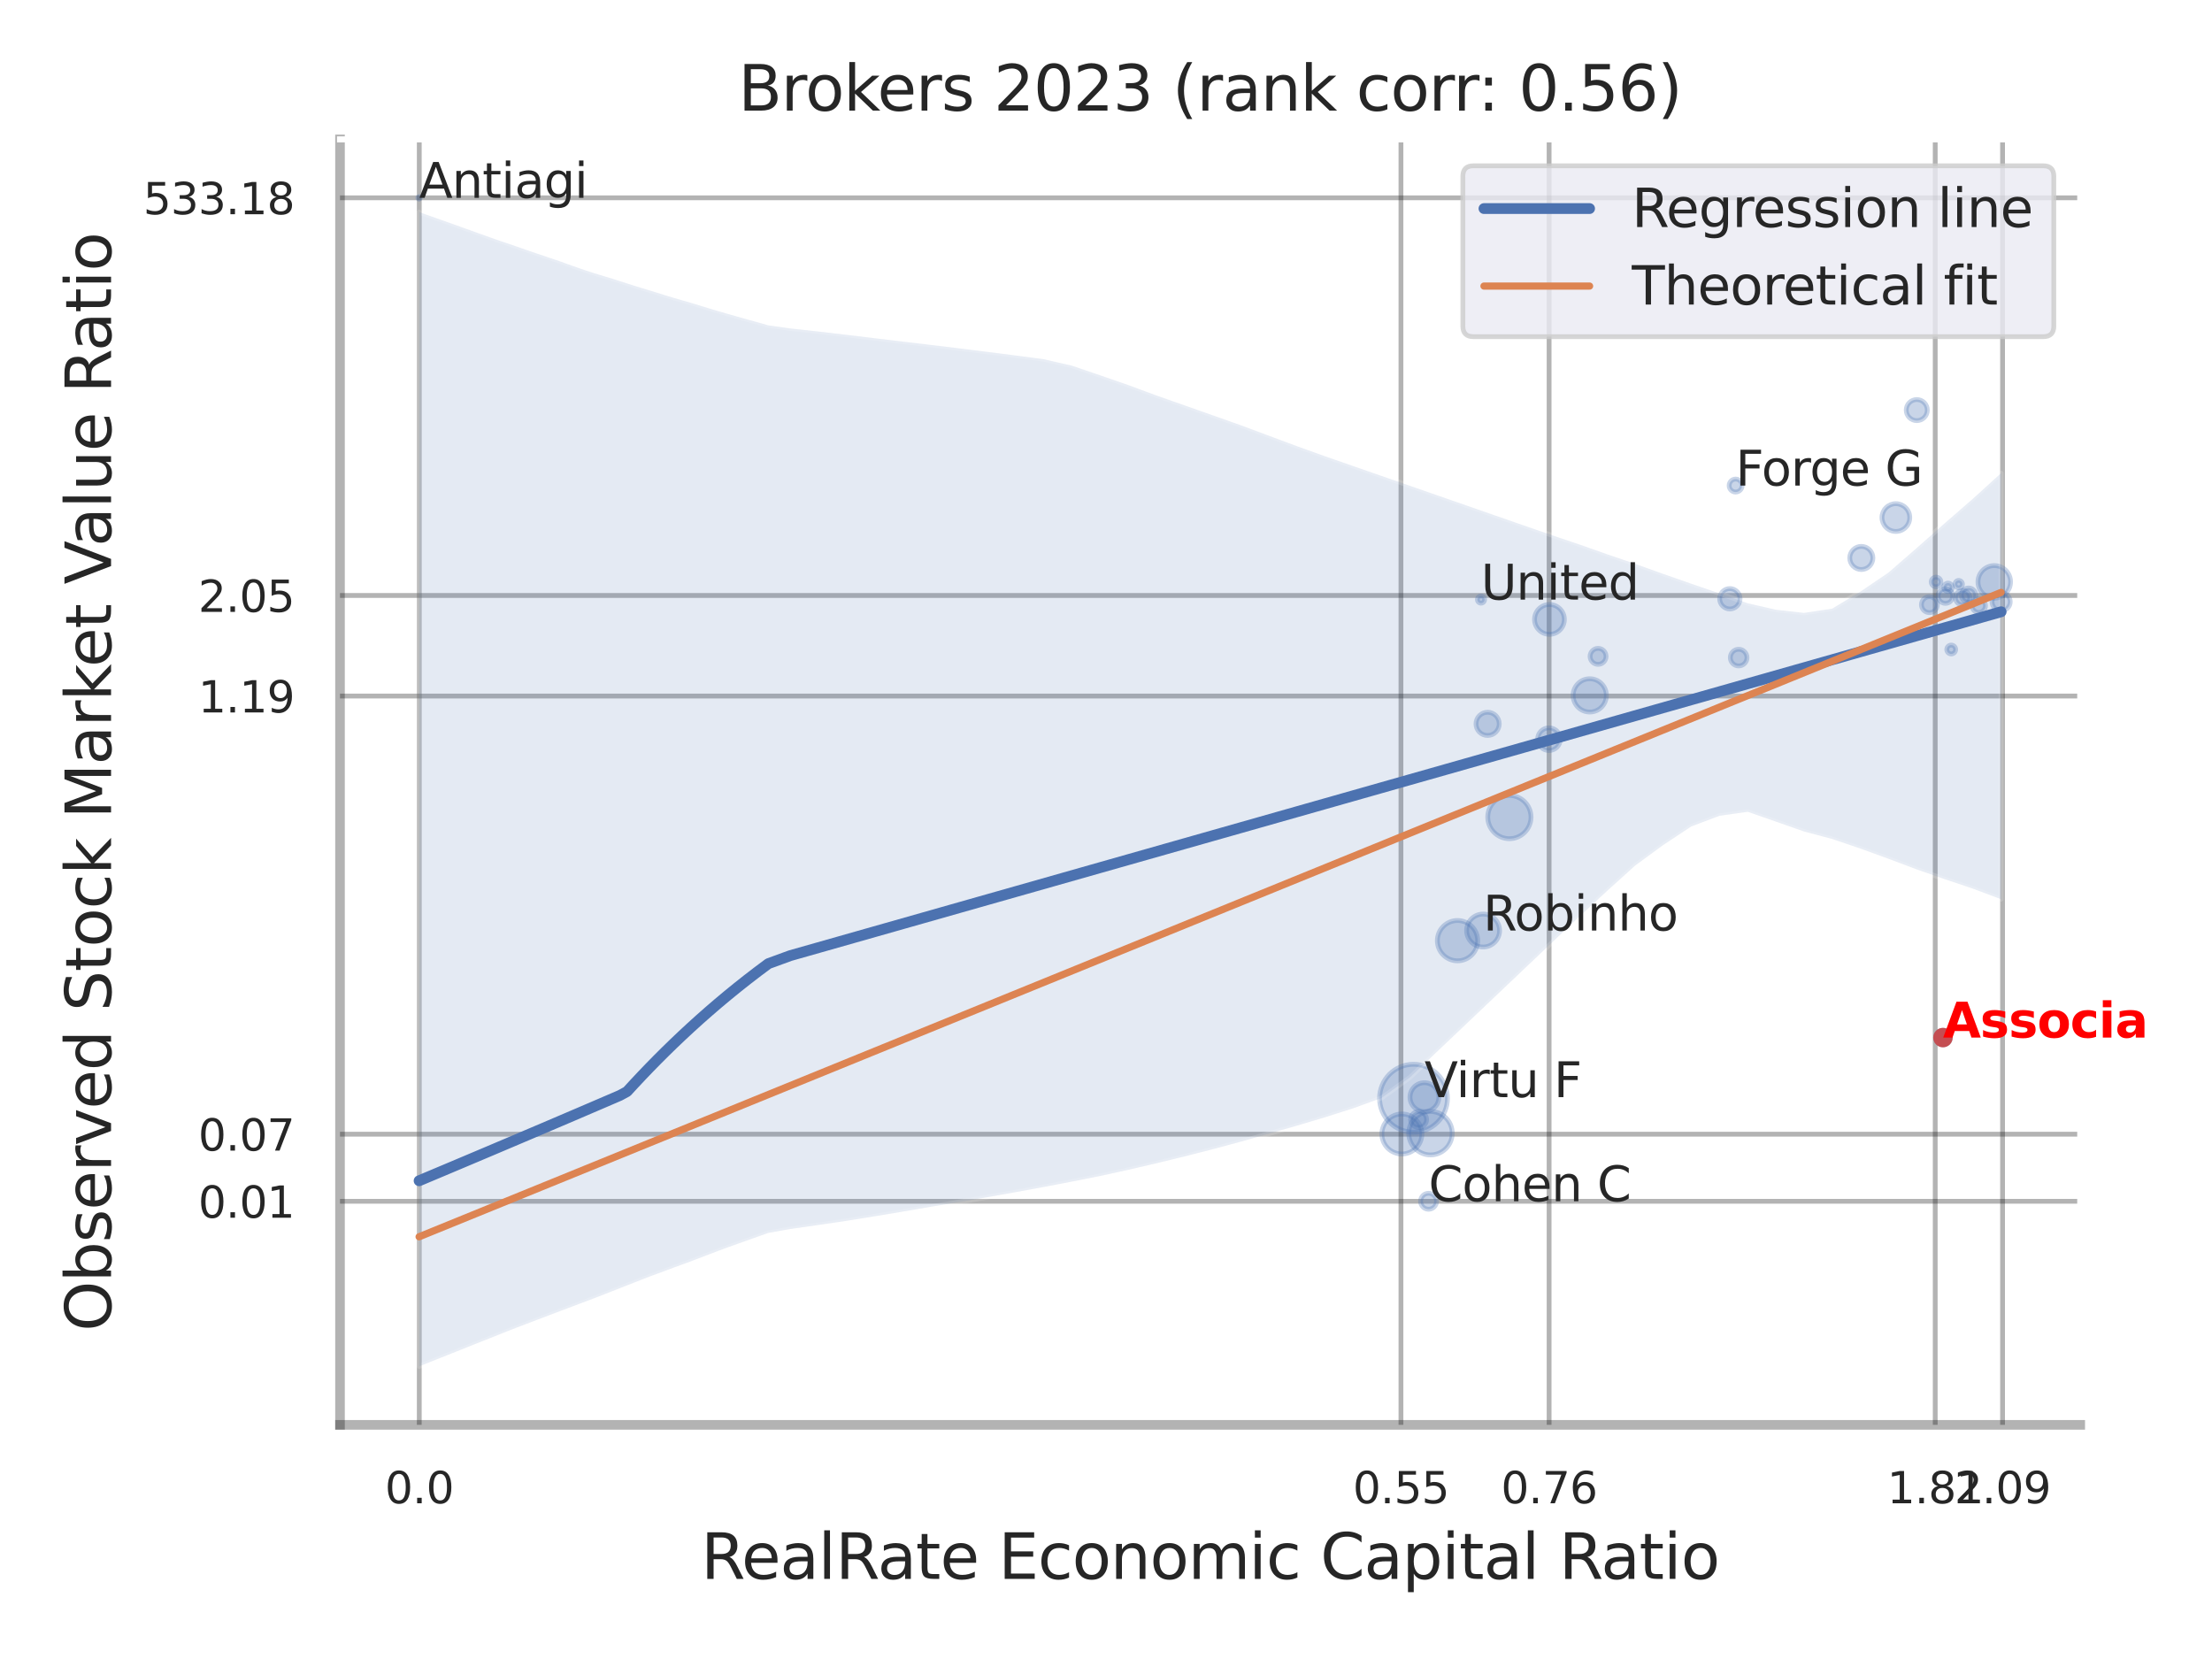 <?xml version="1.0" encoding="utf-8" standalone="no"?>
<!DOCTYPE svg PUBLIC "-//W3C//DTD SVG 1.1//EN"
  "http://www.w3.org/Graphics/SVG/1.1/DTD/svg11.dtd">
<svg xmlns:xlink="http://www.w3.org/1999/xlink" width="460.8pt" height="345.6pt" viewBox="0 0 460.8 345.6" xmlns="http://www.w3.org/2000/svg" version="1.1">
 <defs>
  <style type="text/css">*{stroke-linejoin: round; stroke-linecap: butt}</style>
 </defs>
 <g id="figure_1">
  <g id="patch_1">
   <path d="M 0 345.6 
L 460.8 345.6 
L 460.8 0 
L 0 0 
z
" style="fill: #ffffff"/>
  </g>
  <g id="axes_1">
   <g id="patch_2">
    <path d="M 70.83 296.82 
L 433.348 296.82 
L 433.348 29.04 
L 70.83 29.04 
z
" style="fill: #ffffff"/>
   </g>
   <g id="matplotlib.axis_1">
    <g id="xtick_1">
     <g id="line2d_1">
      <path d="M 87.342 296.82 
L 87.342 29.04 
" clip-path="url(#p5450932ee2)" style="fill: none; stroke: #000000; stroke-opacity: 0.3; stroke-linecap: round"/>
     </g>
     <g id="text_1">
      <!-- 0.0 -->
      <g style="fill: #262626" transform="translate(80.186 313.159) scale(0.09 -0.09)">
       <defs>
        <path id="DejaVuSans-30" d="M 2034 4250 
Q 1547 4250 1301 3770 
Q 1056 3291 1056 2328 
Q 1056 1369 1301 889 
Q 1547 409 2034 409 
Q 2525 409 2770 889 
Q 3016 1369 3016 2328 
Q 3016 3291 2770 3770 
Q 2525 4250 2034 4250 
z
M 2034 4750 
Q 2819 4750 3233 4129 
Q 3647 3509 3647 2328 
Q 3647 1150 3233 529 
Q 2819 -91 2034 -91 
Q 1250 -91 836 529 
Q 422 1150 422 2328 
Q 422 3509 836 4129 
Q 1250 4750 2034 4750 
z
" transform="scale(0.016)"/>
        <path id="DejaVuSans-2e" d="M 684 794 
L 1344 794 
L 1344 0 
L 684 0 
L 684 794 
z
" transform="scale(0.016)"/>
       </defs>
       <use xlink:href="#DejaVuSans-30"/>
       <use xlink:href="#DejaVuSans-2e" x="63.623"/>
       <use xlink:href="#DejaVuSans-30" x="95.41"/>
      </g>
     </g>
    </g>
    <g id="xtick_2">
     <g id="line2d_2">
      <path d="M 291.843 296.82 
L 291.843 29.04 
" clip-path="url(#p5450932ee2)" style="fill: none; stroke: #000000; stroke-opacity: 0.3; stroke-linecap: round"/>
     </g>
     <g id="text_2">
      <!-- 0.55 -->
      <g style="fill: #262626" transform="translate(281.823 313.159) scale(0.09 -0.09)">
       <defs>
        <path id="DejaVuSans-35" d="M 691 4666 
L 3169 4666 
L 3169 4134 
L 1269 4134 
L 1269 2991 
Q 1406 3038 1543 3061 
Q 1681 3084 1819 3084 
Q 2600 3084 3056 2656 
Q 3513 2228 3513 1497 
Q 3513 744 3044 326 
Q 2575 -91 1722 -91 
Q 1428 -91 1123 -41 
Q 819 9 494 109 
L 494 744 
Q 775 591 1075 516 
Q 1375 441 1709 441 
Q 2250 441 2565 725 
Q 2881 1009 2881 1497 
Q 2881 1984 2565 2268 
Q 2250 2553 1709 2553 
Q 1456 2553 1204 2497 
Q 953 2441 691 2322 
L 691 4666 
z
" transform="scale(0.016)"/>
       </defs>
       <use xlink:href="#DejaVuSans-30"/>
       <use xlink:href="#DejaVuSans-2e" x="63.623"/>
       <use xlink:href="#DejaVuSans-35" x="95.41"/>
       <use xlink:href="#DejaVuSans-35" x="159.033"/>
      </g>
     </g>
    </g>
    <g id="xtick_3">
     <g id="line2d_3">
      <path d="M 322.707 296.82 
L 322.707 29.04 
" clip-path="url(#p5450932ee2)" style="fill: none; stroke: #000000; stroke-opacity: 0.3; stroke-linecap: round"/>
     </g>
     <g id="text_3">
      <!-- 0.76 -->
      <g style="fill: #262626" transform="translate(312.687 313.159) scale(0.09 -0.09)">
       <defs>
        <path id="DejaVuSans-37" d="M 525 4666 
L 3525 4666 
L 3525 4397 
L 1831 0 
L 1172 0 
L 2766 4134 
L 525 4134 
L 525 4666 
z
" transform="scale(0.016)"/>
        <path id="DejaVuSans-36" d="M 2113 2584 
Q 1688 2584 1439 2293 
Q 1191 2003 1191 1497 
Q 1191 994 1439 701 
Q 1688 409 2113 409 
Q 2538 409 2786 701 
Q 3034 994 3034 1497 
Q 3034 2003 2786 2293 
Q 2538 2584 2113 2584 
z
M 3366 4563 
L 3366 3988 
Q 3128 4100 2886 4159 
Q 2644 4219 2406 4219 
Q 1781 4219 1451 3797 
Q 1122 3375 1075 2522 
Q 1259 2794 1537 2939 
Q 1816 3084 2150 3084 
Q 2853 3084 3261 2657 
Q 3669 2231 3669 1497 
Q 3669 778 3244 343 
Q 2819 -91 2113 -91 
Q 1303 -91 875 529 
Q 447 1150 447 2328 
Q 447 3434 972 4092 
Q 1497 4750 2381 4750 
Q 2619 4750 2861 4703 
Q 3103 4656 3366 4563 
z
" transform="scale(0.016)"/>
       </defs>
       <use xlink:href="#DejaVuSans-30"/>
       <use xlink:href="#DejaVuSans-2e" x="63.623"/>
       <use xlink:href="#DejaVuSans-37" x="95.41"/>
       <use xlink:href="#DejaVuSans-36" x="159.033"/>
      </g>
     </g>
    </g>
    <g id="xtick_4">
     <g id="line2d_4">
      <path d="M 403.141 296.82 
L 403.141 29.04 
" clip-path="url(#p5450932ee2)" style="fill: none; stroke: #000000; stroke-opacity: 0.3; stroke-linecap: round"/>
     </g>
     <g id="text_4">
      <!-- 1.81 -->
      <g style="fill: #262626" transform="translate(393.121 313.159) scale(0.09 -0.09)">
       <defs>
        <path id="DejaVuSans-31" d="M 794 531 
L 1825 531 
L 1825 4091 
L 703 3866 
L 703 4441 
L 1819 4666 
L 2450 4666 
L 2450 531 
L 3481 531 
L 3481 0 
L 794 0 
L 794 531 
z
" transform="scale(0.016)"/>
        <path id="DejaVuSans-38" d="M 2034 2216 
Q 1584 2216 1326 1975 
Q 1069 1734 1069 1313 
Q 1069 891 1326 650 
Q 1584 409 2034 409 
Q 2484 409 2743 651 
Q 3003 894 3003 1313 
Q 3003 1734 2745 1975 
Q 2488 2216 2034 2216 
z
M 1403 2484 
Q 997 2584 770 2862 
Q 544 3141 544 3541 
Q 544 4100 942 4425 
Q 1341 4750 2034 4750 
Q 2731 4750 3128 4425 
Q 3525 4100 3525 3541 
Q 3525 3141 3298 2862 
Q 3072 2584 2669 2484 
Q 3125 2378 3379 2068 
Q 3634 1759 3634 1313 
Q 3634 634 3220 271 
Q 2806 -91 2034 -91 
Q 1263 -91 848 271 
Q 434 634 434 1313 
Q 434 1759 690 2068 
Q 947 2378 1403 2484 
z
M 1172 3481 
Q 1172 3119 1398 2916 
Q 1625 2713 2034 2713 
Q 2441 2713 2670 2916 
Q 2900 3119 2900 3481 
Q 2900 3844 2670 4047 
Q 2441 4250 2034 4250 
Q 1625 4250 1398 4047 
Q 1172 3844 1172 3481 
z
" transform="scale(0.016)"/>
       </defs>
       <use xlink:href="#DejaVuSans-31"/>
       <use xlink:href="#DejaVuSans-2e" x="63.623"/>
       <use xlink:href="#DejaVuSans-38" x="95.41"/>
       <use xlink:href="#DejaVuSans-31" x="159.033"/>
      </g>
     </g>
    </g>
    <g id="xtick_5">
     <g id="line2d_5">
      <path d="M 417.17 296.82 
L 417.17 29.04 
" clip-path="url(#p5450932ee2)" style="fill: none; stroke: #000000; stroke-opacity: 0.3; stroke-linecap: round"/>
     </g>
     <g id="text_5">
      <!-- 2.09 -->
      <g style="fill: #262626" transform="translate(407.151 313.159) scale(0.09 -0.09)">
       <defs>
        <path id="DejaVuSans-32" d="M 1228 531 
L 3431 531 
L 3431 0 
L 469 0 
L 469 531 
Q 828 903 1448 1529 
Q 2069 2156 2228 2338 
Q 2531 2678 2651 2914 
Q 2772 3150 2772 3378 
Q 2772 3750 2511 3984 
Q 2250 4219 1831 4219 
Q 1534 4219 1204 4116 
Q 875 4013 500 3803 
L 500 4441 
Q 881 4594 1212 4672 
Q 1544 4750 1819 4750 
Q 2544 4750 2975 4387 
Q 3406 4025 3406 3419 
Q 3406 3131 3298 2873 
Q 3191 2616 2906 2266 
Q 2828 2175 2409 1742 
Q 1991 1309 1228 531 
z
" transform="scale(0.016)"/>
        <path id="DejaVuSans-39" d="M 703 97 
L 703 672 
Q 941 559 1184 500 
Q 1428 441 1663 441 
Q 2288 441 2617 861 
Q 2947 1281 2994 2138 
Q 2813 1869 2534 1725 
Q 2256 1581 1919 1581 
Q 1219 1581 811 2004 
Q 403 2428 403 3163 
Q 403 3881 828 4315 
Q 1253 4750 1959 4750 
Q 2769 4750 3195 4129 
Q 3622 3509 3622 2328 
Q 3622 1225 3098 567 
Q 2575 -91 1691 -91 
Q 1453 -91 1209 -44 
Q 966 3 703 97 
z
M 1959 2075 
Q 2384 2075 2632 2365 
Q 2881 2656 2881 3163 
Q 2881 3666 2632 3958 
Q 2384 4250 1959 4250 
Q 1534 4250 1286 3958 
Q 1038 3666 1038 3163 
Q 1038 2656 1286 2365 
Q 1534 2075 1959 2075 
z
" transform="scale(0.016)"/>
       </defs>
       <use xlink:href="#DejaVuSans-32"/>
       <use xlink:href="#DejaVuSans-2e" x="63.623"/>
       <use xlink:href="#DejaVuSans-30" x="95.41"/>
       <use xlink:href="#DejaVuSans-39" x="159.033"/>
      </g>
     </g>
    </g>
    <g id="xtick_6"/>
    <g id="xtick_7"/>
    <g id="text_6">
     <!-- RealRate Economic Capital Ratio -->
     <g style="fill: #262626" transform="translate(146.035 328.908) scale(0.13 -0.13)">
      <defs>
       <path id="DejaVuSans-52" d="M 2841 2188 
Q 3044 2119 3236 1894 
Q 3428 1669 3622 1275 
L 4263 0 
L 3584 0 
L 2988 1197 
Q 2756 1666 2539 1819 
Q 2322 1972 1947 1972 
L 1259 1972 
L 1259 0 
L 628 0 
L 628 4666 
L 2053 4666 
Q 2853 4666 3247 4331 
Q 3641 3997 3641 3322 
Q 3641 2881 3436 2590 
Q 3231 2300 2841 2188 
z
M 1259 4147 
L 1259 2491 
L 2053 2491 
Q 2509 2491 2742 2702 
Q 2975 2913 2975 3322 
Q 2975 3731 2742 3939 
Q 2509 4147 2053 4147 
L 1259 4147 
z
" transform="scale(0.016)"/>
       <path id="DejaVuSans-65" d="M 3597 1894 
L 3597 1613 
L 953 1613 
Q 991 1019 1311 708 
Q 1631 397 2203 397 
Q 2534 397 2845 478 
Q 3156 559 3463 722 
L 3463 178 
Q 3153 47 2828 -22 
Q 2503 -91 2169 -91 
Q 1331 -91 842 396 
Q 353 884 353 1716 
Q 353 2575 817 3079 
Q 1281 3584 2069 3584 
Q 2775 3584 3186 3129 
Q 3597 2675 3597 1894 
z
M 3022 2063 
Q 3016 2534 2758 2815 
Q 2500 3097 2075 3097 
Q 1594 3097 1305 2825 
Q 1016 2553 972 2059 
L 3022 2063 
z
" transform="scale(0.016)"/>
       <path id="DejaVuSans-61" d="M 2194 1759 
Q 1497 1759 1228 1600 
Q 959 1441 959 1056 
Q 959 750 1161 570 
Q 1363 391 1709 391 
Q 2188 391 2477 730 
Q 2766 1069 2766 1631 
L 2766 1759 
L 2194 1759 
z
M 3341 1997 
L 3341 0 
L 2766 0 
L 2766 531 
Q 2569 213 2275 61 
Q 1981 -91 1556 -91 
Q 1019 -91 701 211 
Q 384 513 384 1019 
Q 384 1609 779 1909 
Q 1175 2209 1959 2209 
L 2766 2209 
L 2766 2266 
Q 2766 2663 2505 2880 
Q 2244 3097 1772 3097 
Q 1472 3097 1187 3025 
Q 903 2953 641 2809 
L 641 3341 
Q 956 3463 1253 3523 
Q 1550 3584 1831 3584 
Q 2591 3584 2966 3190 
Q 3341 2797 3341 1997 
z
" transform="scale(0.016)"/>
       <path id="DejaVuSans-6c" d="M 603 4863 
L 1178 4863 
L 1178 0 
L 603 0 
L 603 4863 
z
" transform="scale(0.016)"/>
       <path id="DejaVuSans-74" d="M 1172 4494 
L 1172 3500 
L 2356 3500 
L 2356 3053 
L 1172 3053 
L 1172 1153 
Q 1172 725 1289 603 
Q 1406 481 1766 481 
L 2356 481 
L 2356 0 
L 1766 0 
Q 1100 0 847 248 
Q 594 497 594 1153 
L 594 3053 
L 172 3053 
L 172 3500 
L 594 3500 
L 594 4494 
L 1172 4494 
z
" transform="scale(0.016)"/>
       <path id="DejaVuSans-20" transform="scale(0.016)"/>
       <path id="DejaVuSans-45" d="M 628 4666 
L 3578 4666 
L 3578 4134 
L 1259 4134 
L 1259 2753 
L 3481 2753 
L 3481 2222 
L 1259 2222 
L 1259 531 
L 3634 531 
L 3634 0 
L 628 0 
L 628 4666 
z
" transform="scale(0.016)"/>
       <path id="DejaVuSans-63" d="M 3122 3366 
L 3122 2828 
Q 2878 2963 2633 3030 
Q 2388 3097 2138 3097 
Q 1578 3097 1268 2742 
Q 959 2388 959 1747 
Q 959 1106 1268 751 
Q 1578 397 2138 397 
Q 2388 397 2633 464 
Q 2878 531 3122 666 
L 3122 134 
Q 2881 22 2623 -34 
Q 2366 -91 2075 -91 
Q 1284 -91 818 406 
Q 353 903 353 1747 
Q 353 2603 823 3093 
Q 1294 3584 2113 3584 
Q 2378 3584 2631 3529 
Q 2884 3475 3122 3366 
z
" transform="scale(0.016)"/>
       <path id="DejaVuSans-6f" d="M 1959 3097 
Q 1497 3097 1228 2736 
Q 959 2375 959 1747 
Q 959 1119 1226 758 
Q 1494 397 1959 397 
Q 2419 397 2687 759 
Q 2956 1122 2956 1747 
Q 2956 2369 2687 2733 
Q 2419 3097 1959 3097 
z
M 1959 3584 
Q 2709 3584 3137 3096 
Q 3566 2609 3566 1747 
Q 3566 888 3137 398 
Q 2709 -91 1959 -91 
Q 1206 -91 779 398 
Q 353 888 353 1747 
Q 353 2609 779 3096 
Q 1206 3584 1959 3584 
z
" transform="scale(0.016)"/>
       <path id="DejaVuSans-6e" d="M 3513 2113 
L 3513 0 
L 2938 0 
L 2938 2094 
Q 2938 2591 2744 2837 
Q 2550 3084 2163 3084 
Q 1697 3084 1428 2787 
Q 1159 2491 1159 1978 
L 1159 0 
L 581 0 
L 581 3500 
L 1159 3500 
L 1159 2956 
Q 1366 3272 1645 3428 
Q 1925 3584 2291 3584 
Q 2894 3584 3203 3211 
Q 3513 2838 3513 2113 
z
" transform="scale(0.016)"/>
       <path id="DejaVuSans-6d" d="M 3328 2828 
Q 3544 3216 3844 3400 
Q 4144 3584 4550 3584 
Q 5097 3584 5394 3201 
Q 5691 2819 5691 2113 
L 5691 0 
L 5113 0 
L 5113 2094 
Q 5113 2597 4934 2840 
Q 4756 3084 4391 3084 
Q 3944 3084 3684 2787 
Q 3425 2491 3425 1978 
L 3425 0 
L 2847 0 
L 2847 2094 
Q 2847 2600 2669 2842 
Q 2491 3084 2119 3084 
Q 1678 3084 1418 2786 
Q 1159 2488 1159 1978 
L 1159 0 
L 581 0 
L 581 3500 
L 1159 3500 
L 1159 2956 
Q 1356 3278 1631 3431 
Q 1906 3584 2284 3584 
Q 2666 3584 2933 3390 
Q 3200 3197 3328 2828 
z
" transform="scale(0.016)"/>
       <path id="DejaVuSans-69" d="M 603 3500 
L 1178 3500 
L 1178 0 
L 603 0 
L 603 3500 
z
M 603 4863 
L 1178 4863 
L 1178 4134 
L 603 4134 
L 603 4863 
z
" transform="scale(0.016)"/>
       <path id="DejaVuSans-43" d="M 4122 4306 
L 4122 3641 
Q 3803 3938 3442 4084 
Q 3081 4231 2675 4231 
Q 1875 4231 1450 3742 
Q 1025 3253 1025 2328 
Q 1025 1406 1450 917 
Q 1875 428 2675 428 
Q 3081 428 3442 575 
Q 3803 722 4122 1019 
L 4122 359 
Q 3791 134 3420 21 
Q 3050 -91 2638 -91 
Q 1578 -91 968 557 
Q 359 1206 359 2328 
Q 359 3453 968 4101 
Q 1578 4750 2638 4750 
Q 3056 4750 3426 4639 
Q 3797 4528 4122 4306 
z
" transform="scale(0.016)"/>
       <path id="DejaVuSans-70" d="M 1159 525 
L 1159 -1331 
L 581 -1331 
L 581 3500 
L 1159 3500 
L 1159 2969 
Q 1341 3281 1617 3432 
Q 1894 3584 2278 3584 
Q 2916 3584 3314 3078 
Q 3713 2572 3713 1747 
Q 3713 922 3314 415 
Q 2916 -91 2278 -91 
Q 1894 -91 1617 61 
Q 1341 213 1159 525 
z
M 3116 1747 
Q 3116 2381 2855 2742 
Q 2594 3103 2138 3103 
Q 1681 3103 1420 2742 
Q 1159 2381 1159 1747 
Q 1159 1113 1420 752 
Q 1681 391 2138 391 
Q 2594 391 2855 752 
Q 3116 1113 3116 1747 
z
" transform="scale(0.016)"/>
      </defs>
      <use xlink:href="#DejaVuSans-52"/>
      <use xlink:href="#DejaVuSans-65" x="64.982"/>
      <use xlink:href="#DejaVuSans-61" x="126.506"/>
      <use xlink:href="#DejaVuSans-6c" x="187.785"/>
      <use xlink:href="#DejaVuSans-52" x="215.568"/>
      <use xlink:href="#DejaVuSans-61" x="282.801"/>
      <use xlink:href="#DejaVuSans-74" x="344.08"/>
      <use xlink:href="#DejaVuSans-65" x="383.289"/>
      <use xlink:href="#DejaVuSans-20" x="444.812"/>
      <use xlink:href="#DejaVuSans-45" x="476.6"/>
      <use xlink:href="#DejaVuSans-63" x="539.783"/>
      <use xlink:href="#DejaVuSans-6f" x="594.764"/>
      <use xlink:href="#DejaVuSans-6e" x="655.945"/>
      <use xlink:href="#DejaVuSans-6f" x="719.324"/>
      <use xlink:href="#DejaVuSans-6d" x="780.506"/>
      <use xlink:href="#DejaVuSans-69" x="877.918"/>
      <use xlink:href="#DejaVuSans-63" x="905.701"/>
      <use xlink:href="#DejaVuSans-20" x="960.682"/>
      <use xlink:href="#DejaVuSans-43" x="992.469"/>
      <use xlink:href="#DejaVuSans-61" x="1062.293"/>
      <use xlink:href="#DejaVuSans-70" x="1123.572"/>
      <use xlink:href="#DejaVuSans-69" x="1187.049"/>
      <use xlink:href="#DejaVuSans-74" x="1214.832"/>
      <use xlink:href="#DejaVuSans-61" x="1254.041"/>
      <use xlink:href="#DejaVuSans-6c" x="1315.32"/>
      <use xlink:href="#DejaVuSans-20" x="1343.104"/>
      <use xlink:href="#DejaVuSans-52" x="1374.891"/>
      <use xlink:href="#DejaVuSans-61" x="1442.123"/>
      <use xlink:href="#DejaVuSans-74" x="1503.402"/>
      <use xlink:href="#DejaVuSans-69" x="1542.611"/>
      <use xlink:href="#DejaVuSans-6f" x="1570.395"/>
     </g>
    </g>
   </g>
   <g id="matplotlib.axis_2">
    <g id="ytick_1">
     <g id="line2d_6">
      <path d="M 70.83 250.255 
L 433.348 250.255 
" clip-path="url(#p5450932ee2)" style="fill: none; stroke: #000000; stroke-opacity: 0.3; stroke-linecap: round"/>
     </g>
     <g id="text_7">
      <!-- 0.01 -->
      <g style="fill: #262626" transform="translate(41.291 253.675) scale(0.09 -0.09)">
       <use xlink:href="#DejaVuSans-30"/>
       <use xlink:href="#DejaVuSans-2e" x="63.623"/>
       <use xlink:href="#DejaVuSans-30" x="95.41"/>
       <use xlink:href="#DejaVuSans-31" x="159.033"/>
      </g>
     </g>
    </g>
    <g id="ytick_2">
     <g id="line2d_7">
      <path d="M 70.83 236.272 
L 433.348 236.272 
" clip-path="url(#p5450932ee2)" style="fill: none; stroke: #000000; stroke-opacity: 0.3; stroke-linecap: round"/>
     </g>
     <g id="text_8">
      <!-- 0.07 -->
      <g style="fill: #262626" transform="translate(41.291 239.691) scale(0.09 -0.09)">
       <use xlink:href="#DejaVuSans-30"/>
       <use xlink:href="#DejaVuSans-2e" x="63.623"/>
       <use xlink:href="#DejaVuSans-30" x="95.41"/>
       <use xlink:href="#DejaVuSans-37" x="159.033"/>
      </g>
     </g>
    </g>
    <g id="ytick_3">
     <g id="line2d_8">
      <path d="M 70.83 144.999 
L 433.348 144.999 
" clip-path="url(#p5450932ee2)" style="fill: none; stroke: #000000; stroke-opacity: 0.3; stroke-linecap: round"/>
     </g>
     <g id="text_9">
      <!-- 1.19 -->
      <g style="fill: #262626" transform="translate(41.291 148.418) scale(0.09 -0.09)">
       <use xlink:href="#DejaVuSans-31"/>
       <use xlink:href="#DejaVuSans-2e" x="63.623"/>
       <use xlink:href="#DejaVuSans-31" x="95.41"/>
       <use xlink:href="#DejaVuSans-39" x="159.033"/>
      </g>
     </g>
    </g>
    <g id="ytick_4">
     <g id="line2d_9">
      <path d="M 70.83 124.046 
L 433.348 124.046 
" clip-path="url(#p5450932ee2)" style="fill: none; stroke: #000000; stroke-opacity: 0.3; stroke-linecap: round"/>
     </g>
     <g id="text_10">
      <!-- 2.05 -->
      <g style="fill: #262626" transform="translate(41.291 127.465) scale(0.09 -0.09)">
       <use xlink:href="#DejaVuSans-32"/>
       <use xlink:href="#DejaVuSans-2e" x="63.623"/>
       <use xlink:href="#DejaVuSans-30" x="95.41"/>
       <use xlink:href="#DejaVuSans-35" x="159.033"/>
      </g>
     </g>
    </g>
    <g id="ytick_5">
     <g id="line2d_10">
      <path d="M 70.83 41.206 
L 433.348 41.206 
" clip-path="url(#p5450932ee2)" style="fill: none; stroke: #000000; stroke-opacity: 0.3; stroke-linecap: round"/>
     </g>
     <g id="text_11">
      <!-- 533.18 -->
      <g style="fill: #262626" transform="translate(29.838 44.626) scale(0.09 -0.09)">
       <defs>
        <path id="DejaVuSans-33" d="M 2597 2516 
Q 3050 2419 3304 2112 
Q 3559 1806 3559 1356 
Q 3559 666 3084 287 
Q 2609 -91 1734 -91 
Q 1441 -91 1130 -33 
Q 819 25 488 141 
L 488 750 
Q 750 597 1062 519 
Q 1375 441 1716 441 
Q 2309 441 2620 675 
Q 2931 909 2931 1356 
Q 2931 1769 2642 2001 
Q 2353 2234 1838 2234 
L 1294 2234 
L 1294 2753 
L 1863 2753 
Q 2328 2753 2575 2939 
Q 2822 3125 2822 3475 
Q 2822 3834 2567 4026 
Q 2313 4219 1838 4219 
Q 1578 4219 1281 4162 
Q 984 4106 628 3988 
L 628 4550 
Q 988 4650 1302 4700 
Q 1616 4750 1894 4750 
Q 2613 4750 3031 4423 
Q 3450 4097 3450 3541 
Q 3450 3153 3228 2886 
Q 3006 2619 2597 2516 
z
" transform="scale(0.016)"/>
       </defs>
       <use xlink:href="#DejaVuSans-35"/>
       <use xlink:href="#DejaVuSans-33" x="63.623"/>
       <use xlink:href="#DejaVuSans-33" x="127.246"/>
       <use xlink:href="#DejaVuSans-2e" x="190.869"/>
       <use xlink:href="#DejaVuSans-31" x="222.656"/>
       <use xlink:href="#DejaVuSans-38" x="286.279"/>
      </g>
     </g>
    </g>
    <g id="ytick_6"/>
    <g id="ytick_7"/>
    <g id="ytick_8"/>
    <g id="ytick_9"/>
    <g id="text_12">
     <!-- Observed Stock Market Value Ratio -->
     <g style="fill: #262626" transform="translate(23.135 277.332) rotate(-90) scale(0.13 -0.13)">
      <defs>
       <path id="DejaVuSans-4f" d="M 2522 4238 
Q 1834 4238 1429 3725 
Q 1025 3213 1025 2328 
Q 1025 1447 1429 934 
Q 1834 422 2522 422 
Q 3209 422 3611 934 
Q 4013 1447 4013 2328 
Q 4013 3213 3611 3725 
Q 3209 4238 2522 4238 
z
M 2522 4750 
Q 3503 4750 4090 4092 
Q 4678 3434 4678 2328 
Q 4678 1225 4090 567 
Q 3503 -91 2522 -91 
Q 1538 -91 948 565 
Q 359 1222 359 2328 
Q 359 3434 948 4092 
Q 1538 4750 2522 4750 
z
" transform="scale(0.016)"/>
       <path id="DejaVuSans-62" d="M 3116 1747 
Q 3116 2381 2855 2742 
Q 2594 3103 2138 3103 
Q 1681 3103 1420 2742 
Q 1159 2381 1159 1747 
Q 1159 1113 1420 752 
Q 1681 391 2138 391 
Q 2594 391 2855 752 
Q 3116 1113 3116 1747 
z
M 1159 2969 
Q 1341 3281 1617 3432 
Q 1894 3584 2278 3584 
Q 2916 3584 3314 3078 
Q 3713 2572 3713 1747 
Q 3713 922 3314 415 
Q 2916 -91 2278 -91 
Q 1894 -91 1617 61 
Q 1341 213 1159 525 
L 1159 0 
L 581 0 
L 581 4863 
L 1159 4863 
L 1159 2969 
z
" transform="scale(0.016)"/>
       <path id="DejaVuSans-73" d="M 2834 3397 
L 2834 2853 
Q 2591 2978 2328 3040 
Q 2066 3103 1784 3103 
Q 1356 3103 1142 2972 
Q 928 2841 928 2578 
Q 928 2378 1081 2264 
Q 1234 2150 1697 2047 
L 1894 2003 
Q 2506 1872 2764 1633 
Q 3022 1394 3022 966 
Q 3022 478 2636 193 
Q 2250 -91 1575 -91 
Q 1294 -91 989 -36 
Q 684 19 347 128 
L 347 722 
Q 666 556 975 473 
Q 1284 391 1588 391 
Q 1994 391 2212 530 
Q 2431 669 2431 922 
Q 2431 1156 2273 1281 
Q 2116 1406 1581 1522 
L 1381 1569 
Q 847 1681 609 1914 
Q 372 2147 372 2553 
Q 372 3047 722 3315 
Q 1072 3584 1716 3584 
Q 2034 3584 2315 3537 
Q 2597 3491 2834 3397 
z
" transform="scale(0.016)"/>
       <path id="DejaVuSans-72" d="M 2631 2963 
Q 2534 3019 2420 3045 
Q 2306 3072 2169 3072 
Q 1681 3072 1420 2755 
Q 1159 2438 1159 1844 
L 1159 0 
L 581 0 
L 581 3500 
L 1159 3500 
L 1159 2956 
Q 1341 3275 1631 3429 
Q 1922 3584 2338 3584 
Q 2397 3584 2469 3576 
Q 2541 3569 2628 3553 
L 2631 2963 
z
" transform="scale(0.016)"/>
       <path id="DejaVuSans-76" d="M 191 3500 
L 800 3500 
L 1894 563 
L 2988 3500 
L 3597 3500 
L 2284 0 
L 1503 0 
L 191 3500 
z
" transform="scale(0.016)"/>
       <path id="DejaVuSans-64" d="M 2906 2969 
L 2906 4863 
L 3481 4863 
L 3481 0 
L 2906 0 
L 2906 525 
Q 2725 213 2448 61 
Q 2172 -91 1784 -91 
Q 1150 -91 751 415 
Q 353 922 353 1747 
Q 353 2572 751 3078 
Q 1150 3584 1784 3584 
Q 2172 3584 2448 3432 
Q 2725 3281 2906 2969 
z
M 947 1747 
Q 947 1113 1208 752 
Q 1469 391 1925 391 
Q 2381 391 2643 752 
Q 2906 1113 2906 1747 
Q 2906 2381 2643 2742 
Q 2381 3103 1925 3103 
Q 1469 3103 1208 2742 
Q 947 2381 947 1747 
z
" transform="scale(0.016)"/>
       <path id="DejaVuSans-53" d="M 3425 4513 
L 3425 3897 
Q 3066 4069 2747 4153 
Q 2428 4238 2131 4238 
Q 1616 4238 1336 4038 
Q 1056 3838 1056 3469 
Q 1056 3159 1242 3001 
Q 1428 2844 1947 2747 
L 2328 2669 
Q 3034 2534 3370 2195 
Q 3706 1856 3706 1288 
Q 3706 609 3251 259 
Q 2797 -91 1919 -91 
Q 1588 -91 1214 -16 
Q 841 59 441 206 
L 441 856 
Q 825 641 1194 531 
Q 1563 422 1919 422 
Q 2459 422 2753 634 
Q 3047 847 3047 1241 
Q 3047 1584 2836 1778 
Q 2625 1972 2144 2069 
L 1759 2144 
Q 1053 2284 737 2584 
Q 422 2884 422 3419 
Q 422 4038 858 4394 
Q 1294 4750 2059 4750 
Q 2388 4750 2728 4690 
Q 3069 4631 3425 4513 
z
" transform="scale(0.016)"/>
       <path id="DejaVuSans-6b" d="M 581 4863 
L 1159 4863 
L 1159 1991 
L 2875 3500 
L 3609 3500 
L 1753 1863 
L 3688 0 
L 2938 0 
L 1159 1709 
L 1159 0 
L 581 0 
L 581 4863 
z
" transform="scale(0.016)"/>
       <path id="DejaVuSans-4d" d="M 628 4666 
L 1569 4666 
L 2759 1491 
L 3956 4666 
L 4897 4666 
L 4897 0 
L 4281 0 
L 4281 4097 
L 3078 897 
L 2444 897 
L 1241 4097 
L 1241 0 
L 628 0 
L 628 4666 
z
" transform="scale(0.016)"/>
       <path id="DejaVuSans-56" d="M 1831 0 
L 50 4666 
L 709 4666 
L 2188 738 
L 3669 4666 
L 4325 4666 
L 2547 0 
L 1831 0 
z
" transform="scale(0.016)"/>
       <path id="DejaVuSans-75" d="M 544 1381 
L 544 3500 
L 1119 3500 
L 1119 1403 
Q 1119 906 1312 657 
Q 1506 409 1894 409 
Q 2359 409 2629 706 
Q 2900 1003 2900 1516 
L 2900 3500 
L 3475 3500 
L 3475 0 
L 2900 0 
L 2900 538 
Q 2691 219 2414 64 
Q 2138 -91 1772 -91 
Q 1169 -91 856 284 
Q 544 659 544 1381 
z
M 1991 3584 
L 1991 3584 
z
" transform="scale(0.016)"/>
      </defs>
      <use xlink:href="#DejaVuSans-4f"/>
      <use xlink:href="#DejaVuSans-62" x="78.711"/>
      <use xlink:href="#DejaVuSans-73" x="142.188"/>
      <use xlink:href="#DejaVuSans-65" x="194.287"/>
      <use xlink:href="#DejaVuSans-72" x="255.811"/>
      <use xlink:href="#DejaVuSans-76" x="296.924"/>
      <use xlink:href="#DejaVuSans-65" x="356.104"/>
      <use xlink:href="#DejaVuSans-64" x="417.627"/>
      <use xlink:href="#DejaVuSans-20" x="481.104"/>
      <use xlink:href="#DejaVuSans-53" x="512.891"/>
      <use xlink:href="#DejaVuSans-74" x="576.367"/>
      <use xlink:href="#DejaVuSans-6f" x="615.576"/>
      <use xlink:href="#DejaVuSans-63" x="676.758"/>
      <use xlink:href="#DejaVuSans-6b" x="731.738"/>
      <use xlink:href="#DejaVuSans-20" x="789.648"/>
      <use xlink:href="#DejaVuSans-4d" x="821.436"/>
      <use xlink:href="#DejaVuSans-61" x="907.715"/>
      <use xlink:href="#DejaVuSans-72" x="968.994"/>
      <use xlink:href="#DejaVuSans-6b" x="1010.107"/>
      <use xlink:href="#DejaVuSans-65" x="1064.393"/>
      <use xlink:href="#DejaVuSans-74" x="1125.916"/>
      <use xlink:href="#DejaVuSans-20" x="1165.125"/>
      <use xlink:href="#DejaVuSans-56" x="1196.912"/>
      <use xlink:href="#DejaVuSans-61" x="1257.57"/>
      <use xlink:href="#DejaVuSans-6c" x="1318.85"/>
      <use xlink:href="#DejaVuSans-75" x="1346.633"/>
      <use xlink:href="#DejaVuSans-65" x="1410.012"/>
      <use xlink:href="#DejaVuSans-20" x="1471.535"/>
      <use xlink:href="#DejaVuSans-52" x="1503.322"/>
      <use xlink:href="#DejaVuSans-61" x="1570.555"/>
      <use xlink:href="#DejaVuSans-74" x="1631.834"/>
      <use xlink:href="#DejaVuSans-69" x="1671.043"/>
      <use xlink:href="#DejaVuSans-6f" x="1698.826"/>
     </g>
    </g>
   </g>
   <g id="PathCollection_1">
    <path d="M 295.519 234.88 
C 295.961 234.88 296.385 234.705 296.697 234.393 
C 297.009 234.08 297.185 233.657 297.185 233.215 
C 297.185 232.773 297.009 232.35 296.697 232.038 
C 296.385 231.725 295.961 231.55 295.519 231.55 
C 295.078 231.55 294.654 231.725 294.342 232.038 
C 294.03 232.35 293.854 232.773 293.854 233.215 
C 293.854 233.657 294.03 234.08 294.342 234.393 
C 294.654 234.705 295.078 234.88 295.519 234.88 
z
" clip-path="url(#p5450932ee2)" style="fill: #4c72b0; fill-opacity: 0.3; stroke: #4c72b0; stroke-opacity: 0.3"/>
    <path d="M 399.302 87.625 
C 399.884 87.625 400.442 87.393 400.854 86.982 
C 401.265 86.57 401.497 86.012 401.497 85.429 
C 401.497 84.847 401.265 84.289 400.854 83.877 
C 400.442 83.466 399.884 83.234 399.302 83.234 
C 398.719 83.234 398.161 83.466 397.749 83.877 
C 397.338 84.289 397.106 84.847 397.106 85.429 
C 397.106 86.012 397.338 86.57 397.749 86.982 
C 398.161 87.393 398.719 87.625 399.302 87.625 
z
" clip-path="url(#p5450932ee2)" style="fill: #4c72b0; fill-opacity: 0.3; stroke: #4c72b0; stroke-opacity: 0.3"/>
    <path d="M 303.63 200.161 
C 304.745 200.161 305.814 199.718 306.602 198.93 
C 307.39 198.142 307.833 197.073 307.833 195.958 
C 307.833 194.844 307.39 193.775 306.602 192.986 
C 305.814 192.198 304.745 191.755 303.63 191.755 
C 302.516 191.755 301.446 192.198 300.658 192.986 
C 299.87 193.775 299.427 194.844 299.427 195.958 
C 299.427 197.073 299.87 198.142 300.658 198.93 
C 301.446 199.718 302.516 200.161 303.63 200.161 
z
" clip-path="url(#p5450932ee2)" style="fill: #4c72b0; fill-opacity: 0.3; stroke: #4c72b0; stroke-opacity: 0.3"/>
    <path d="M 362.195 138.726 
C 362.656 138.726 363.097 138.543 363.423 138.218 
C 363.748 137.892 363.931 137.451 363.931 136.99 
C 363.931 136.53 363.748 136.088 363.423 135.763 
C 363.097 135.437 362.656 135.255 362.195 135.255 
C 361.735 135.255 361.293 135.437 360.968 135.763 
C 360.642 136.088 360.46 136.53 360.46 136.99 
C 360.46 137.451 360.642 137.892 360.968 138.218 
C 361.293 138.543 361.735 138.726 362.195 138.726 
z
" clip-path="url(#p5450932ee2)" style="fill: #4c72b0; fill-opacity: 0.3; stroke: #4c72b0; stroke-opacity: 0.3"/>
    <path d="M 294.46 235.855 
C 296.335 235.855 298.134 235.11 299.46 233.784 
C 300.786 232.458 301.531 230.66 301.531 228.784 
C 301.531 226.909 300.786 225.11 299.46 223.784 
C 298.134 222.458 296.335 221.713 294.46 221.713 
C 292.584 221.713 290.786 222.458 289.46 223.784 
C 288.134 225.11 287.389 226.909 287.389 228.784 
C 287.389 230.66 288.134 232.458 289.46 233.784 
C 290.786 235.11 292.584 235.855 294.46 235.855 
z
" clip-path="url(#p5450932ee2)" style="fill: #4c72b0; fill-opacity: 0.3; stroke: #4c72b0; stroke-opacity: 0.3"/>
    <path d="M 292.036 240.395 
C 293.142 240.395 294.203 239.955 294.985 239.174 
C 295.766 238.392 296.206 237.331 296.206 236.225 
C 296.206 235.12 295.766 234.059 294.985 233.277 
C 294.203 232.496 293.142 232.056 292.036 232.056 
C 290.931 232.056 289.87 232.496 289.088 233.277 
C 288.306 234.059 287.867 235.12 287.867 236.225 
C 287.867 237.331 288.306 238.392 289.088 239.174 
C 289.87 239.955 290.931 240.395 292.036 240.395 
z
" clip-path="url(#p5450932ee2)" style="fill: #4c72b0; fill-opacity: 0.3; stroke: #4c72b0; stroke-opacity: 0.3"/>
    <path d="M 309.9 153.214 
C 310.542 153.214 311.158 152.959 311.612 152.505 
C 312.066 152.051 312.322 151.435 312.322 150.793 
C 312.322 150.151 312.066 149.535 311.612 149.081 
C 311.158 148.627 310.542 148.372 309.9 148.372 
C 309.258 148.372 308.642 148.627 308.188 149.081 
C 307.734 149.535 307.479 150.151 307.479 150.793 
C 307.479 151.435 307.734 152.051 308.188 152.505 
C 308.642 152.959 309.258 153.214 309.9 153.214 
z
" clip-path="url(#p5450932ee2)" style="fill: #4c72b0; fill-opacity: 0.3; stroke: #4c72b0; stroke-opacity: 0.3"/>
    <path d="M 322.682 156.344 
C 323.307 156.344 323.908 156.095 324.35 155.653 
C 324.792 155.21 325.041 154.61 325.041 153.984 
C 325.041 153.359 324.792 152.758 324.35 152.316 
C 323.908 151.874 323.307 151.625 322.682 151.625 
C 322.056 151.625 321.456 151.874 321.013 152.316 
C 320.571 152.758 320.322 153.359 320.322 153.984 
C 320.322 154.61 320.571 155.21 321.013 155.653 
C 321.456 156.095 322.056 156.344 322.682 156.344 
z
" clip-path="url(#p5450932ee2)" style="fill: #4c72b0; fill-opacity: 0.3; stroke: #4c72b0; stroke-opacity: 0.3"/>
    <path d="M 394.941 110.708 
C 395.709 110.708 396.445 110.404 396.987 109.861 
C 397.53 109.318 397.835 108.582 397.835 107.815 
C 397.835 107.048 397.53 106.312 396.987 105.769 
C 396.445 105.227 395.709 104.922 394.941 104.922 
C 394.174 104.922 393.438 105.227 392.895 105.769 
C 392.353 106.312 392.048 107.048 392.048 107.815 
C 392.048 108.582 392.353 109.318 392.895 109.861 
C 393.438 110.404 394.174 110.708 394.941 110.708 
z
" clip-path="url(#p5450932ee2)" style="fill: #4c72b0; fill-opacity: 0.3; stroke: #4c72b0; stroke-opacity: 0.3"/>
    <path d="M 331.172 148.329 
C 332.091 148.329 332.973 147.964 333.623 147.314 
C 334.273 146.664 334.638 145.782 334.638 144.863 
C 334.638 143.944 334.273 143.063 333.623 142.413 
C 332.973 141.763 332.091 141.398 331.172 141.398 
C 330.253 141.398 329.371 141.763 328.722 142.413 
C 328.072 143.063 327.706 143.944 327.706 144.863 
C 327.706 145.782 328.072 146.664 328.722 147.314 
C 329.371 147.964 330.253 148.329 331.172 148.329 
z
" clip-path="url(#p5450932ee2)" style="fill: #4c72b0; fill-opacity: 0.3; stroke: #4c72b0; stroke-opacity: 0.3"/>
    <path d="M 314.432 174.718 
C 315.627 174.718 316.773 174.243 317.618 173.398 
C 318.464 172.553 318.938 171.407 318.938 170.211 
C 318.938 169.016 318.464 167.87 317.618 167.025 
C 316.773 166.18 315.627 165.705 314.432 165.705 
C 313.236 165.705 312.09 166.18 311.245 167.025 
C 310.4 167.87 309.925 169.016 309.925 170.211 
C 309.925 171.407 310.4 172.553 311.245 173.398 
C 312.09 174.243 313.236 174.718 314.432 174.718 
z
" clip-path="url(#p5450932ee2)" style="fill: #4c72b0; fill-opacity: 0.3; stroke: #4c72b0; stroke-opacity: 0.3"/>
    <path d="M 415.443 124.608 
C 416.342 124.608 417.205 124.251 417.842 123.615 
C 418.478 122.978 418.835 122.115 418.835 121.216 
C 418.835 120.316 418.478 119.453 417.842 118.816 
C 417.205 118.18 416.342 117.823 415.443 117.823 
C 414.543 117.823 413.68 118.18 413.043 118.816 
C 412.407 119.453 412.05 120.316 412.05 121.216 
C 412.05 122.115 412.407 122.978 413.043 123.615 
C 413.68 124.251 414.543 124.608 415.443 124.608 
z
" clip-path="url(#p5450932ee2)" style="fill: #4c72b0; fill-opacity: 0.3; stroke: #4c72b0; stroke-opacity: 0.3"/>
    <path d="M 360.359 126.86 
C 360.922 126.86 361.462 126.636 361.86 126.238 
C 362.258 125.84 362.482 125.3 362.482 124.737 
C 362.482 124.175 362.258 123.635 361.86 123.237 
C 361.462 122.839 360.922 122.615 360.359 122.615 
C 359.796 122.615 359.257 122.839 358.858 123.237 
C 358.46 123.635 358.237 124.175 358.237 124.737 
C 358.237 125.3 358.46 125.84 358.858 126.238 
C 359.257 126.636 359.796 126.86 360.359 126.86 
z
" clip-path="url(#p5450932ee2)" style="fill: #4c72b0; fill-opacity: 0.3; stroke: #4c72b0; stroke-opacity: 0.3"/>
    <path d="M 297.597 251.906 
C 298.038 251.906 298.461 251.731 298.773 251.419 
C 299.084 251.107 299.26 250.684 299.26 250.243 
C 299.26 249.802 299.084 249.379 298.773 249.067 
C 298.461 248.755 298.038 248.58 297.597 248.58 
C 297.156 248.58 296.733 248.755 296.421 249.067 
C 296.109 249.379 295.934 249.802 295.934 250.243 
C 295.934 250.684 296.109 251.107 296.421 251.419 
C 296.733 251.731 297.156 251.906 297.597 251.906 
z
" clip-path="url(#p5450932ee2)" style="fill: #4c72b0; fill-opacity: 0.3; stroke: #4c72b0; stroke-opacity: 0.3"/>
    <path d="M 401.933 127.623 
C 402.374 127.623 402.797 127.448 403.109 127.136 
C 403.42 126.825 403.596 126.402 403.596 125.961 
C 403.596 125.52 403.42 125.098 403.109 124.786 
C 402.797 124.474 402.374 124.299 401.933 124.299 
C 401.493 124.299 401.07 124.474 400.758 124.786 
C 400.446 125.098 400.271 125.52 400.271 125.961 
C 400.271 126.402 400.446 126.825 400.758 127.136 
C 401.07 127.448 401.493 127.623 401.933 127.623 
z
" clip-path="url(#p5450932ee2)" style="fill: #4c72b0; fill-opacity: 0.3; stroke: #4c72b0; stroke-opacity: 0.3"/>
    <path d="M 332.909 138.4 
C 333.351 138.4 333.775 138.224 334.087 137.912 
C 334.4 137.599 334.575 137.176 334.575 136.734 
C 334.575 136.292 334.4 135.868 334.087 135.555 
C 333.775 135.243 333.351 135.067 332.909 135.067 
C 332.467 135.067 332.043 135.243 331.731 135.555 
C 331.418 135.868 331.243 136.292 331.243 136.734 
C 331.243 137.176 331.418 137.599 331.731 137.912 
C 332.043 138.224 332.467 138.4 332.909 138.4 
z
" clip-path="url(#p5450932ee2)" style="fill: #4c72b0; fill-opacity: 0.3; stroke: #4c72b0; stroke-opacity: 0.3"/>
    <path d="M 298.001 240.592 
C 299.202 240.592 300.354 240.114 301.204 239.265 
C 302.053 238.416 302.53 237.263 302.53 236.062 
C 302.53 234.861 302.053 233.709 301.204 232.859 
C 300.354 232.01 299.202 231.533 298.001 231.533 
C 296.799 231.533 295.647 232.01 294.798 232.859 
C 293.948 233.709 293.471 234.861 293.471 236.062 
C 293.471 237.263 293.948 238.416 294.798 239.265 
C 295.647 240.114 296.799 240.592 298.001 240.592 
z
" clip-path="url(#p5450932ee2)" style="fill: #4c72b0; fill-opacity: 0.3; stroke: #4c72b0; stroke-opacity: 0.3"/>
    <path d="M 406.477 136.229 
C 406.722 136.229 406.957 136.131 407.13 135.958 
C 407.304 135.785 407.401 135.55 407.401 135.305 
C 407.401 135.06 407.304 134.825 407.13 134.651 
C 406.957 134.478 406.722 134.381 406.477 134.381 
C 406.232 134.381 405.997 134.478 405.824 134.651 
C 405.65 134.825 405.553 135.06 405.553 135.305 
C 405.553 135.55 405.65 135.785 405.824 135.958 
C 405.997 136.131 406.232 136.229 406.477 136.229 
z
" clip-path="url(#p5450932ee2)" style="fill: #4c72b0; fill-opacity: 0.3; stroke: #4c72b0; stroke-opacity: 0.3"/>
    <path d="M 322.777 132.141 
C 323.601 132.141 324.392 131.813 324.974 131.231 
C 325.557 130.648 325.885 129.857 325.885 129.033 
C 325.885 128.209 325.557 127.419 324.974 126.836 
C 324.392 126.253 323.601 125.926 322.777 125.926 
C 321.953 125.926 321.163 126.253 320.58 126.836 
C 319.997 127.419 319.67 128.209 319.67 129.033 
C 319.67 129.857 319.997 130.648 320.58 131.231 
C 321.163 131.813 321.953 132.141 322.777 132.141 
z
" clip-path="url(#p5450932ee2)" style="fill: #4c72b0; fill-opacity: 0.3; stroke: #4c72b0; stroke-opacity: 0.3"/>
    <path d="M 308.52 125.649 
C 308.718 125.649 308.907 125.57 309.047 125.43 
C 309.187 125.29 309.266 125.101 309.266 124.903 
C 309.266 124.705 309.187 124.515 309.047 124.375 
C 308.907 124.235 308.718 124.157 308.52 124.157 
C 308.322 124.157 308.132 124.235 307.992 124.375 
C 307.852 124.515 307.774 124.705 307.774 124.903 
C 307.774 125.101 307.852 125.29 307.992 125.43 
C 308.132 125.57 308.322 125.649 308.52 125.649 
z
" clip-path="url(#p5450932ee2)" style="fill: #4c72b0; fill-opacity: 0.3; stroke: #4c72b0; stroke-opacity: 0.3"/>
    <path d="M 405.814 123.236 
C 406.047 123.236 406.271 123.144 406.436 122.979 
C 406.601 122.814 406.693 122.59 406.693 122.357 
C 406.693 122.124 406.601 121.9 406.436 121.735 
C 406.271 121.57 406.047 121.477 405.814 121.477 
C 405.581 121.477 405.357 121.57 405.192 121.735 
C 405.027 121.9 404.934 122.124 404.934 122.357 
C 404.934 122.59 405.027 122.814 405.192 122.979 
C 405.357 123.144 405.581 123.236 405.814 123.236 
z
" clip-path="url(#p5450932ee2)" style="fill: #4c72b0; fill-opacity: 0.3; stroke: #4c72b0; stroke-opacity: 0.3"/>
    <path d="M 405.272 125.693 
C 405.677 125.693 406.065 125.532 406.351 125.246 
C 406.637 124.96 406.797 124.572 406.797 124.168 
C 406.797 123.763 406.637 123.375 406.351 123.089 
C 406.065 122.803 405.677 122.643 405.272 122.643 
C 404.868 122.643 404.48 122.803 404.194 123.089 
C 403.908 123.375 403.747 123.763 403.747 124.168 
C 403.747 124.572 403.908 124.96 404.194 125.246 
C 404.48 125.532 404.868 125.693 405.272 125.693 
z
" clip-path="url(#p5450932ee2)" style="fill: #4c72b0; fill-opacity: 0.3; stroke: #4c72b0; stroke-opacity: 0.3"/>
    <path d="M 416.87 127.248 
C 417.372 127.248 417.854 127.049 418.21 126.693 
C 418.565 126.338 418.765 125.856 418.765 125.354 
C 418.765 124.851 418.565 124.369 418.21 124.014 
C 417.854 123.658 417.372 123.459 416.87 123.459 
C 416.367 123.459 415.885 123.658 415.53 124.014 
C 415.175 124.369 414.975 124.851 414.975 125.354 
C 414.975 125.856 415.175 126.338 415.53 126.693 
C 415.885 127.049 416.367 127.248 416.87 127.248 
z
" clip-path="url(#p5450932ee2)" style="fill: #4c72b0; fill-opacity: 0.3; stroke: #4c72b0; stroke-opacity: 0.3"/>
    <path d="M 403.319 122.241 
C 403.586 122.241 403.842 122.135 404.031 121.946 
C 404.219 121.757 404.325 121.501 404.325 121.234 
C 404.325 120.967 404.219 120.711 404.031 120.522 
C 403.842 120.333 403.586 120.227 403.319 120.227 
C 403.052 120.227 402.795 120.333 402.607 120.522 
C 402.418 120.711 402.312 120.967 402.312 121.234 
C 402.312 121.501 402.418 121.757 402.607 121.946 
C 402.795 122.135 403.052 122.241 403.319 122.241 
z
" clip-path="url(#p5450932ee2)" style="fill: #4c72b0; fill-opacity: 0.3; stroke: #4c72b0; stroke-opacity: 0.3"/>
    <path d="M 408.851 126.025 
C 409.249 126.025 409.632 125.867 409.914 125.585 
C 410.195 125.303 410.354 124.921 410.354 124.522 
C 410.354 124.124 410.195 123.741 409.914 123.459 
C 409.632 123.178 409.249 123.019 408.851 123.019 
C 408.452 123.019 408.07 123.178 407.788 123.459 
C 407.506 123.741 407.348 124.124 407.348 124.522 
C 407.348 124.921 407.506 125.303 407.788 125.585 
C 408.07 125.867 408.452 126.025 408.851 126.025 
z
" clip-path="url(#p5450932ee2)" style="fill: #4c72b0; fill-opacity: 0.3; stroke: #4c72b0; stroke-opacity: 0.3"/>
    <path d="M 296.736 231.56 
C 297.534 231.56 298.298 231.243 298.862 230.68 
C 299.426 230.116 299.743 229.351 299.743 228.554 
C 299.743 227.756 299.426 226.992 298.862 226.428 
C 298.298 225.864 297.534 225.547 296.736 225.547 
C 295.939 225.547 295.174 225.864 294.61 226.428 
C 294.047 226.992 293.73 227.756 293.73 228.554 
C 293.73 229.351 294.047 230.116 294.61 230.68 
C 295.174 231.243 295.939 231.56 296.736 231.56 
z
" clip-path="url(#p5450932ee2)" style="fill: #4c72b0; fill-opacity: 0.3; stroke: #4c72b0; stroke-opacity: 0.3"/>
    <path d="M 404.754 217.675 
C 405.16 217.675 405.549 217.514 405.836 217.227 
C 406.123 216.94 406.284 216.551 406.284 216.146 
C 406.284 215.74 406.123 215.351 405.836 215.064 
C 405.549 214.777 405.16 214.616 404.754 214.616 
C 404.349 214.616 403.96 214.777 403.673 215.064 
C 403.386 215.351 403.225 215.74 403.225 216.146 
C 403.225 216.551 403.386 216.94 403.673 217.227 
C 403.96 217.514 404.349 217.675 404.754 217.675 
z
" clip-path="url(#p5450932ee2)" style="fill: #4c72b0; fill-opacity: 0.3; stroke: #4c72b0; stroke-opacity: 0.3"/>
    <path d="M 87.308 41.471 
C 87.377 41.471 87.443 41.444 87.491 41.395 
C 87.54 41.346 87.567 41.281 87.567 41.212 
C 87.567 41.143 87.54 41.077 87.491 41.029 
C 87.443 40.98 87.377 40.953 87.308 40.953 
C 87.239 40.953 87.174 40.98 87.125 41.029 
C 87.076 41.077 87.049 41.143 87.049 41.212 
C 87.049 41.281 87.076 41.346 87.125 41.395 
C 87.174 41.444 87.239 41.471 87.308 41.471 
z
" clip-path="url(#p5450932ee2)" style="fill: #4c72b0; fill-opacity: 0.3; stroke: #4c72b0; stroke-opacity: 0.3"/>
    <path d="M 410.096 125.481 
C 410.493 125.481 410.873 125.323 411.154 125.042 
C 411.435 124.762 411.593 124.381 411.593 123.984 
C 411.593 123.587 411.435 123.206 411.154 122.925 
C 410.873 122.645 410.493 122.487 410.096 122.487 
C 409.699 122.487 409.318 122.645 409.037 122.925 
C 408.756 123.206 408.599 123.587 408.599 123.984 
C 408.599 124.381 408.756 124.762 409.037 125.042 
C 409.318 125.323 409.699 125.481 410.096 125.481 
z
" clip-path="url(#p5450932ee2)" style="fill: #4c72b0; fill-opacity: 0.3; stroke: #4c72b0; stroke-opacity: 0.3"/>
    <path d="M 408.032 122.462 
C 408.238 122.462 408.434 122.381 408.579 122.236 
C 408.724 122.091 408.806 121.894 408.806 121.689 
C 408.806 121.484 408.724 121.287 408.579 121.142 
C 408.434 120.997 408.238 120.915 408.032 120.915 
C 407.827 120.915 407.631 120.997 407.485 121.142 
C 407.34 121.287 407.259 121.484 407.259 121.689 
C 407.259 121.894 407.34 122.091 407.485 122.236 
C 407.631 122.381 407.827 122.462 408.032 122.462 
z
" clip-path="url(#p5450932ee2)" style="fill: #4c72b0; fill-opacity: 0.3; stroke: #4c72b0; stroke-opacity: 0.3"/>
    <path d="M 412.207 127.586 
C 412.579 127.586 412.936 127.438 413.199 127.175 
C 413.462 126.912 413.61 126.556 413.61 126.184 
C 413.61 125.812 413.462 125.455 413.199 125.192 
C 412.936 124.929 412.579 124.781 412.207 124.781 
C 411.836 124.781 411.479 124.929 411.216 125.192 
C 410.953 125.455 410.805 125.812 410.805 126.184 
C 410.805 126.556 410.953 126.912 411.216 127.175 
C 411.479 127.438 411.836 127.586 412.207 127.586 
z
" clip-path="url(#p5450932ee2)" style="fill: #4c72b0; fill-opacity: 0.3; stroke: #4c72b0; stroke-opacity: 0.3"/>
    <path d="M 387.747 118.64 
C 388.386 118.64 388.999 118.386 389.451 117.934 
C 389.903 117.482 390.157 116.869 390.157 116.23 
C 390.157 115.591 389.903 114.978 389.451 114.526 
C 388.999 114.074 388.386 113.82 387.747 113.82 
C 387.108 113.82 386.495 114.074 386.043 114.526 
C 385.591 114.978 385.337 115.591 385.337 116.23 
C 385.337 116.869 385.591 117.482 386.043 117.934 
C 386.495 118.386 387.108 118.64 387.747 118.64 
z
" clip-path="url(#p5450932ee2)" style="fill: #4c72b0; fill-opacity: 0.3; stroke: #4c72b0; stroke-opacity: 0.3"/>
    <path d="M 308.957 197.282 
C 309.868 197.282 310.742 196.92 311.386 196.276 
C 312.03 195.632 312.392 194.758 312.392 193.847 
C 312.392 192.937 312.03 192.063 311.386 191.419 
C 310.742 190.775 309.868 190.413 308.957 190.413 
C 308.047 190.413 307.173 190.775 306.529 191.419 
C 305.885 192.063 305.523 192.937 305.523 193.847 
C 305.523 194.758 305.885 195.632 306.529 196.276 
C 307.173 196.92 308.047 197.282 308.957 197.282 
z
" clip-path="url(#p5450932ee2)" style="fill: #4c72b0; fill-opacity: 0.3; stroke: #4c72b0; stroke-opacity: 0.3"/>
    <path d="M 361.564 102.502 
C 361.922 102.502 362.266 102.36 362.52 102.107 
C 362.773 101.853 362.916 101.509 362.916 101.151 
C 362.916 100.793 362.773 100.449 362.52 100.195 
C 362.266 99.942 361.922 99.799 361.564 99.799 
C 361.206 99.799 360.862 99.942 360.608 100.195 
C 360.355 100.449 360.213 100.793 360.213 101.151 
C 360.213 101.509 360.355 101.853 360.608 102.107 
C 360.862 102.36 361.206 102.502 361.564 102.502 
z
" clip-path="url(#p5450932ee2)" style="fill: #4c72b0; fill-opacity: 0.3; stroke: #4c72b0; stroke-opacity: 0.3"/>
   </g>
   <g id="PolyCollection_1">
    <defs>
     <path id="m1eefe10819" d="M 87.308 -301.424 
L 87.308 -60.952 
L 88.151 -61.289 
L 89.003 -61.629 
L 89.866 -61.974 
L 90.739 -62.322 
L 91.623 -62.675 
L 92.517 -63.032 
L 93.422 -63.393 
L 94.339 -63.759 
L 95.268 -64.129 
L 96.208 -64.504 
L 97.161 -64.883 
L 98.126 -65.268 
L 99.104 -65.658 
L 100.095 -66.053 
L 101.1 -66.453 
L 102.119 -66.858 
L 103.152 -67.27 
L 104.201 -67.687 
L 105.264 -68.109 
L 106.343 -68.538 
L 107.439 -68.962 
L 108.551 -69.387 
L 109.68 -69.817 
L 110.827 -70.253 
L 111.992 -70.697 
L 113.176 -71.146 
L 114.379 -71.603 
L 115.603 -72.067 
L 116.847 -72.538 
L 118.113 -73.017 
L 119.402 -73.503 
L 120.713 -73.998 
L 122.048 -74.501 
L 123.409 -75.013 
L 124.795 -75.544 
L 126.207 -76.1 
L 127.648 -76.666 
L 129.118 -77.244 
L 130.617 -77.833 
L 132.148 -78.434 
L 133.712 -79.048 
L 135.31 -79.668 
L 136.944 -80.273 
L 138.615 -80.891 
L 140.326 -81.523 
L 142.077 -82.168 
L 143.871 -82.827 
L 145.71 -83.526 
L 147.597 -84.249 
L 149.534 -84.989 
L 151.523 -85.724 
L 153.568 -86.456 
L 155.672 -87.206 
L 157.838 -87.976 
L 160.071 -88.766 
L 164.627 -89.578 
L 170.493 -90.412 
L 176.359 -91.279 
L 182.225 -92.226 
L 188.091 -93.205 
L 193.957 -94.218 
L 199.823 -95.2 
L 205.69 -96.206 
L 211.556 -97.248 
L 217.422 -98.328 
L 223.288 -99.45 
L 229.154 -100.615 
L 235.02 -101.904 
L 240.886 -103.266 
L 246.752 -104.693 
L 252.618 -106.192 
L 258.485 -107.773 
L 264.351 -109.442 
L 270.217 -111.118 
L 276.083 -112.872 
L 281.949 -114.74 
L 287.815 -116.879 
L 293.681 -121.124 
L 299.547 -126.691 
L 305.414 -132.262 
L 311.28 -137.834 
L 317.146 -143.406 
L 323.012 -148.977 
L 328.878 -154.542 
L 334.744 -159.965 
L 340.61 -165.265 
L 346.476 -169.566 
L 352.343 -173.444 
L 358.209 -175.657 
L 364.075 -176.49 
L 369.941 -174.445 
L 375.807 -172.387 
L 381.673 -170.825 
L 387.539 -168.834 
L 393.405 -166.7 
L 399.271 -164.49 
L 405.138 -162.446 
L 411.004 -160.472 
L 416.87 -158.272 
L 416.87 -247.046 
L 416.87 -247.046 
L 411.004 -241.714 
L 405.138 -236.609 
L 399.271 -231.423 
L 393.405 -226.322 
L 387.539 -222.344 
L 381.673 -218.803 
L 375.807 -217.922 
L 369.941 -218.581 
L 364.075 -219.927 
L 358.209 -221.978 
L 352.343 -223.992 
L 346.476 -226.041 
L 340.61 -228.143 
L 334.744 -230.154 
L 328.878 -232.221 
L 323.012 -234.199 
L 317.146 -236.238 
L 311.28 -238.28 
L 305.414 -240.322 
L 299.547 -242.363 
L 293.681 -244.405 
L 287.815 -246.447 
L 281.949 -248.488 
L 276.083 -250.53 
L 270.217 -252.633 
L 264.351 -254.821 
L 258.485 -257.009 
L 252.618 -259.085 
L 246.752 -261.155 
L 240.886 -263.22 
L 235.02 -265.392 
L 229.154 -267.421 
L 223.288 -269.424 
L 217.422 -270.769 
L 211.556 -271.548 
L 205.69 -272.297 
L 199.823 -273.028 
L 193.957 -273.741 
L 188.091 -274.437 
L 182.225 -275.14 
L 176.359 -275.847 
L 170.493 -276.537 
L 164.627 -277.182 
L 160.071 -277.816 
L 157.838 -278.463 
L 155.672 -279.051 
L 153.568 -279.649 
L 151.523 -280.234 
L 149.534 -280.807 
L 147.597 -281.387 
L 145.71 -281.968 
L 143.871 -282.531 
L 142.077 -283.047 
L 140.326 -283.553 
L 138.615 -284.07 
L 136.944 -284.6 
L 135.31 -285.104 
L 133.712 -285.589 
L 132.148 -286.065 
L 130.617 -286.558 
L 129.118 -287.034 
L 127.648 -287.51 
L 126.207 -287.947 
L 124.795 -288.376 
L 123.409 -288.799 
L 122.048 -289.256 
L 120.713 -289.711 
L 119.402 -290.164 
L 118.113 -290.629 
L 116.847 -291.088 
L 115.603 -291.514 
L 114.379 -291.927 
L 113.176 -292.334 
L 111.992 -292.735 
L 110.827 -293.131 
L 109.68 -293.524 
L 108.551 -293.919 
L 107.439 -294.308 
L 106.343 -294.689 
L 105.264 -295.05 
L 104.201 -295.406 
L 103.152 -295.77 
L 102.119 -296.138 
L 101.1 -296.502 
L 100.095 -296.861 
L 99.104 -297.215 
L 98.126 -297.577 
L 97.161 -297.912 
L 96.208 -298.255 
L 95.268 -298.593 
L 94.339 -298.928 
L 93.422 -299.252 
L 92.517 -299.572 
L 91.623 -299.889 
L 90.739 -300.202 
L 89.866 -300.512 
L 89.003 -300.818 
L 88.151 -301.121 
L 87.308 -301.424 
z
" style="stroke: #ffffff; stroke-opacity: 0.15"/>
    </defs>
    <g clip-path="url(#p5450932ee2)">
     <use xlink:href="#m1eefe10819" x="0" y="345.6" style="fill: #4c72b0; fill-opacity: 0.15; stroke: #ffffff; stroke-opacity: 0.15"/>
    </g>
   </g>
   <g id="PathCollection_2">
    <defs>
     <path id="m92a9c9b46c" d="M 0 1.53 
C 0.406 1.53 0.795 1.368 1.082 1.082 
C 1.368 0.795 1.53 0.406 1.53 0 
C 1.53 -0.406 1.368 -0.795 1.082 -1.082 
C 0.795 -1.368 0.406 -1.53 0 -1.53 
C -0.406 -1.53 -0.795 -1.368 -1.082 -1.082 
C -1.368 -0.795 -1.53 -0.406 -1.53 0 
C -1.53 0.406 -1.368 0.795 -1.082 1.082 
C -0.795 1.368 -0.406 1.53 0 1.53 
z
" style="stroke: #c44e52"/>
    </defs>
    <g clip-path="url(#p5450932ee2)">
     <use xlink:href="#m92a9c9b46c" x="404.754" y="216.146" style="fill: #c44e52; stroke: #c44e52"/>
    </g>
   </g>
   <g id="line2d_11">
    <path d="M 87.308 245.974 
L 88.151 245.62 
L 89.003 245.262 
L 89.866 244.899 
L 90.739 244.531 
L 91.623 244.159 
L 92.517 243.783 
L 93.422 243.401 
L 94.339 243.015 
L 95.268 242.623 
L 96.208 242.227 
L 97.161 241.825 
L 98.126 241.417 
L 99.104 241.004 
L 100.095 240.585 
L 101.1 240.16 
L 102.119 239.729 
L 103.152 239.291 
L 104.201 238.847 
L 105.264 238.397 
L 106.343 237.939 
L 107.439 237.474 
L 108.551 237.002 
L 109.68 236.522 
L 110.827 236.035 
L 111.992 235.539 
L 113.176 235.035 
L 114.379 234.522 
L 115.603 234 
L 116.847 233.469 
L 118.113 232.928 
L 119.402 232.377 
L 120.713 231.816 
L 122.048 231.244 
L 123.409 230.661 
L 124.795 230.066 
L 126.207 229.46 
L 127.648 228.84 
L 129.118 228.207 
L 130.617 227.396 
L 132.148 225.73 
L 133.712 224.064 
L 135.31 222.398 
L 136.944 220.732 
L 138.615 219.066 
L 140.326 217.4 
L 142.077 215.734 
L 143.871 214.069 
L 145.71 212.403 
L 147.597 210.737 
L 149.534 209.071 
L 151.523 207.405 
L 153.568 205.739 
L 155.672 204.073 
L 157.838 202.407 
L 160.071 200.741 
L 164.627 199.076 
L 170.493 197.41 
L 176.359 195.744 
L 182.225 194.078 
L 188.091 192.412 
L 193.957 190.746 
L 199.823 189.08 
L 205.69 187.414 
L 211.556 185.749 
L 217.422 184.083 
L 223.288 182.417 
L 229.154 180.751 
L 235.02 179.085 
L 240.886 177.419 
L 246.752 175.753 
L 252.618 174.087 
L 258.485 172.422 
L 264.351 170.756 
L 270.217 169.09 
L 276.083 167.424 
L 281.949 165.758 
L 287.815 164.092 
L 293.681 162.426 
L 299.547 160.76 
L 305.414 159.094 
L 311.28 157.429 
L 317.146 155.763 
L 323.012 154.097 
L 328.878 152.431 
L 334.744 150.765 
L 340.61 149.099 
L 346.476 147.433 
L 352.343 145.767 
L 358.209 144.102 
L 364.075 142.436 
L 369.941 140.77 
L 375.807 139.104 
L 381.673 137.438 
L 387.539 135.772 
L 393.405 134.106 
L 399.271 132.44 
L 405.138 130.775 
L 411.004 129.109 
L 416.87 127.443 
" clip-path="url(#p5450932ee2)" style="fill: none; stroke: #4c72b0; stroke-width: 2.25; stroke-linecap: round"/>
   </g>
   <g id="line2d_12">
    <path d="M 295.519 172.835 
L 399.302 130.562 
L 303.63 169.531 
L 362.195 145.676 
L 294.46 173.267 
L 292.036 174.254 
L 309.9 166.977 
L 322.682 161.771 
L 394.941 132.338 
L 331.172 158.313 
L 314.432 165.132 
L 415.443 123.987 
L 360.359 146.424 
L 297.597 171.989 
L 401.933 129.49 
L 332.909 157.605 
L 298.001 171.824 
L 406.477 127.639 
L 322.777 161.732 
L 308.52 167.54 
L 405.814 127.909 
L 405.272 128.13 
L 416.87 123.406 
L 403.319 128.926 
L 408.851 126.672 
L 296.736 172.339 
L 404.754 128.341 
L 87.308 257.645 
L 410.096 126.165 
L 408.032 127.006 
L 412.207 125.305 
L 387.747 135.268 
L 308.957 167.361 
L 361.564 145.933 
" clip-path="url(#p5450932ee2)" style="fill: none; stroke: #dd8452; stroke-width: 1.5; stroke-linecap: round"/>
   </g>
   <g id="patch_3">
    <path d="M 70.83 296.82 
L 70.83 29.04 
" style="fill: none; opacity: 0.3; stroke: #000000; stroke-width: 2; stroke-linejoin: miter; stroke-linecap: square"/>
   </g>
   <g id="patch_4">
    <path d="M 433.348 296.82 
L 433.348 29.04 
" style="fill: none; stroke: #ffffff; stroke-width: 1.25; stroke-linejoin: miter; stroke-linecap: square"/>
   </g>
   <g id="patch_5">
    <path d="M 70.83 296.82 
L 433.348 296.82 
" style="fill: none; opacity: 0.3; stroke: #000000; stroke-width: 2; stroke-linejoin: miter; stroke-linecap: square"/>
   </g>
   <g id="patch_6">
    <path d="M 70.83 29.04 
L 433.348 29.04 
" style="fill: none; stroke: #ffffff; stroke-width: 1.25; stroke-linejoin: miter; stroke-linecap: square"/>
   </g>
   <g id="text_13">
    <!-- Cohen C -->
    <g style="fill: #262626" transform="translate(297.597 250.243) scale(0.1 -0.1)">
     <defs>
      <path id="DejaVuSans-68" d="M 3513 2113 
L 3513 0 
L 2938 0 
L 2938 2094 
Q 2938 2591 2744 2837 
Q 2550 3084 2163 3084 
Q 1697 3084 1428 2787 
Q 1159 2491 1159 1978 
L 1159 0 
L 581 0 
L 581 4863 
L 1159 4863 
L 1159 2956 
Q 1366 3272 1645 3428 
Q 1925 3584 2291 3584 
Q 2894 3584 3203 3211 
Q 3513 2838 3513 2113 
z
" transform="scale(0.016)"/>
     </defs>
     <use xlink:href="#DejaVuSans-43"/>
     <use xlink:href="#DejaVuSans-6f" x="69.824"/>
     <use xlink:href="#DejaVuSans-68" x="131.006"/>
     <use xlink:href="#DejaVuSans-65" x="194.385"/>
     <use xlink:href="#DejaVuSans-6e" x="255.908"/>
     <use xlink:href="#DejaVuSans-20" x="319.287"/>
     <use xlink:href="#DejaVuSans-43" x="351.074"/>
    </g>
   </g>
   <g id="text_14">
    <!-- United  -->
    <g style="fill: #262626" transform="translate(308.52 124.903) scale(0.1 -0.1)">
     <defs>
      <path id="DejaVuSans-55" d="M 556 4666 
L 1191 4666 
L 1191 1831 
Q 1191 1081 1462 751 
Q 1734 422 2344 422 
Q 2950 422 3222 751 
Q 3494 1081 3494 1831 
L 3494 4666 
L 4128 4666 
L 4128 1753 
Q 4128 841 3676 375 
Q 3225 -91 2344 -91 
Q 1459 -91 1007 375 
Q 556 841 556 1753 
L 556 4666 
z
" transform="scale(0.016)"/>
     </defs>
     <use xlink:href="#DejaVuSans-55"/>
     <use xlink:href="#DejaVuSans-6e" x="73.193"/>
     <use xlink:href="#DejaVuSans-69" x="136.572"/>
     <use xlink:href="#DejaVuSans-74" x="164.355"/>
     <use xlink:href="#DejaVuSans-65" x="203.564"/>
     <use xlink:href="#DejaVuSans-64" x="265.088"/>
     <use xlink:href="#DejaVuSans-20" x="328.564"/>
    </g>
   </g>
   <g id="text_15">
    <!-- Virtu F -->
    <g style="fill: #262626" transform="translate(296.736 228.554) scale(0.1 -0.1)">
     <defs>
      <path id="DejaVuSans-46" d="M 628 4666 
L 3309 4666 
L 3309 4134 
L 1259 4134 
L 1259 2759 
L 3109 2759 
L 3109 2228 
L 1259 2228 
L 1259 0 
L 628 0 
L 628 4666 
z
" transform="scale(0.016)"/>
     </defs>
     <use xlink:href="#DejaVuSans-56"/>
     <use xlink:href="#DejaVuSans-69" x="66.158"/>
     <use xlink:href="#DejaVuSans-72" x="93.941"/>
     <use xlink:href="#DejaVuSans-74" x="135.055"/>
     <use xlink:href="#DejaVuSans-75" x="174.264"/>
     <use xlink:href="#DejaVuSans-20" x="237.643"/>
     <use xlink:href="#DejaVuSans-46" x="269.43"/>
    </g>
   </g>
   <g id="text_16">
    <!-- Associa -->
    <g style="fill: #ff0000" transform="translate(404.754 216.146) scale(0.1 -0.1)">
     <defs>
      <path id="DejaVuSans-Bold-41" d="M 3419 850 
L 1538 850 
L 1241 0 
L 31 0 
L 1759 4666 
L 3194 4666 
L 4922 0 
L 3713 0 
L 3419 850 
z
M 1838 1716 
L 3116 1716 
L 2478 3572 
L 1838 1716 
z
" transform="scale(0.016)"/>
      <path id="DejaVuSans-Bold-73" d="M 3272 3391 
L 3272 2541 
Q 2913 2691 2578 2766 
Q 2244 2841 1947 2841 
Q 1628 2841 1473 2761 
Q 1319 2681 1319 2516 
Q 1319 2381 1436 2309 
Q 1553 2238 1856 2203 
L 2053 2175 
Q 2913 2066 3209 1816 
Q 3506 1566 3506 1031 
Q 3506 472 3093 190 
Q 2681 -91 1863 -91 
Q 1516 -91 1145 -36 
Q 775 19 384 128 
L 384 978 
Q 719 816 1070 734 
Q 1422 653 1784 653 
Q 2113 653 2278 743 
Q 2444 834 2444 1013 
Q 2444 1163 2330 1236 
Q 2216 1309 1875 1350 
L 1678 1375 
Q 931 1469 631 1722 
Q 331 1975 331 2491 
Q 331 3047 712 3315 
Q 1094 3584 1881 3584 
Q 2191 3584 2531 3537 
Q 2872 3491 3272 3391 
z
" transform="scale(0.016)"/>
      <path id="DejaVuSans-Bold-6f" d="M 2203 2784 
Q 1831 2784 1636 2517 
Q 1441 2250 1441 1747 
Q 1441 1244 1636 976 
Q 1831 709 2203 709 
Q 2569 709 2762 976 
Q 2956 1244 2956 1747 
Q 2956 2250 2762 2517 
Q 2569 2784 2203 2784 
z
M 2203 3584 
Q 3106 3584 3614 3096 
Q 4122 2609 4122 1747 
Q 4122 884 3614 396 
Q 3106 -91 2203 -91 
Q 1297 -91 786 396 
Q 275 884 275 1747 
Q 275 2609 786 3096 
Q 1297 3584 2203 3584 
z
" transform="scale(0.016)"/>
      <path id="DejaVuSans-Bold-63" d="M 3366 3391 
L 3366 2478 
Q 3138 2634 2908 2709 
Q 2678 2784 2431 2784 
Q 1963 2784 1702 2511 
Q 1441 2238 1441 1747 
Q 1441 1256 1702 982 
Q 1963 709 2431 709 
Q 2694 709 2930 787 
Q 3166 866 3366 1019 
L 3366 103 
Q 3103 6 2833 -42 
Q 2563 -91 2291 -91 
Q 1344 -91 809 395 
Q 275 881 275 1747 
Q 275 2613 809 3098 
Q 1344 3584 2291 3584 
Q 2566 3584 2833 3536 
Q 3100 3488 3366 3391 
z
" transform="scale(0.016)"/>
      <path id="DejaVuSans-Bold-69" d="M 538 3500 
L 1656 3500 
L 1656 0 
L 538 0 
L 538 3500 
z
M 538 4863 
L 1656 4863 
L 1656 3950 
L 538 3950 
L 538 4863 
z
" transform="scale(0.016)"/>
      <path id="DejaVuSans-Bold-61" d="M 2106 1575 
Q 1756 1575 1579 1456 
Q 1403 1338 1403 1106 
Q 1403 894 1545 773 
Q 1688 653 1941 653 
Q 2256 653 2472 879 
Q 2688 1106 2688 1447 
L 2688 1575 
L 2106 1575 
z
M 3816 1997 
L 3816 0 
L 2688 0 
L 2688 519 
Q 2463 200 2181 54 
Q 1900 -91 1497 -91 
Q 953 -91 614 226 
Q 275 544 275 1050 
Q 275 1666 698 1953 
Q 1122 2241 2028 2241 
L 2688 2241 
L 2688 2328 
Q 2688 2594 2478 2717 
Q 2269 2841 1825 2841 
Q 1466 2841 1156 2769 
Q 847 2697 581 2553 
L 581 3406 
Q 941 3494 1303 3539 
Q 1666 3584 2028 3584 
Q 2975 3584 3395 3211 
Q 3816 2838 3816 1997 
z
" transform="scale(0.016)"/>
     </defs>
     <use xlink:href="#DejaVuSans-Bold-41"/>
     <use xlink:href="#DejaVuSans-Bold-73" x="77.393"/>
     <use xlink:href="#DejaVuSans-Bold-73" x="136.914"/>
     <use xlink:href="#DejaVuSans-Bold-6f" x="196.436"/>
     <use xlink:href="#DejaVuSans-Bold-63" x="265.137"/>
     <use xlink:href="#DejaVuSans-Bold-69" x="324.414"/>
     <use xlink:href="#DejaVuSans-Bold-61" x="358.691"/>
    </g>
   </g>
   <g id="text_17">
    <!-- Antiagi -->
    <g style="fill: #262626" transform="translate(87.308 41.212) scale(0.1 -0.1)">
     <defs>
      <path id="DejaVuSans-41" d="M 2188 4044 
L 1331 1722 
L 3047 1722 
L 2188 4044 
z
M 1831 4666 
L 2547 4666 
L 4325 0 
L 3669 0 
L 3244 1197 
L 1141 1197 
L 716 0 
L 50 0 
L 1831 4666 
z
" transform="scale(0.016)"/>
      <path id="DejaVuSans-67" d="M 2906 1791 
Q 2906 2416 2648 2759 
Q 2391 3103 1925 3103 
Q 1463 3103 1205 2759 
Q 947 2416 947 1791 
Q 947 1169 1205 825 
Q 1463 481 1925 481 
Q 2391 481 2648 825 
Q 2906 1169 2906 1791 
z
M 3481 434 
Q 3481 -459 3084 -895 
Q 2688 -1331 1869 -1331 
Q 1566 -1331 1297 -1286 
Q 1028 -1241 775 -1147 
L 775 -588 
Q 1028 -725 1275 -790 
Q 1522 -856 1778 -856 
Q 2344 -856 2625 -561 
Q 2906 -266 2906 331 
L 2906 616 
Q 2728 306 2450 153 
Q 2172 0 1784 0 
Q 1141 0 747 490 
Q 353 981 353 1791 
Q 353 2603 747 3093 
Q 1141 3584 1784 3584 
Q 2172 3584 2450 3431 
Q 2728 3278 2906 2969 
L 2906 3500 
L 3481 3500 
L 3481 434 
z
" transform="scale(0.016)"/>
     </defs>
     <use xlink:href="#DejaVuSans-41"/>
     <use xlink:href="#DejaVuSans-6e" x="68.408"/>
     <use xlink:href="#DejaVuSans-74" x="131.787"/>
     <use xlink:href="#DejaVuSans-69" x="170.996"/>
     <use xlink:href="#DejaVuSans-61" x="198.779"/>
     <use xlink:href="#DejaVuSans-67" x="260.059"/>
     <use xlink:href="#DejaVuSans-69" x="323.535"/>
    </g>
   </g>
   <g id="text_18">
    <!-- Robinho -->
    <g style="fill: #262626" transform="translate(308.957 193.847) scale(0.1 -0.1)">
     <use xlink:href="#DejaVuSans-52"/>
     <use xlink:href="#DejaVuSans-6f" x="64.982"/>
     <use xlink:href="#DejaVuSans-62" x="126.164"/>
     <use xlink:href="#DejaVuSans-69" x="189.641"/>
     <use xlink:href="#DejaVuSans-6e" x="217.424"/>
     <use xlink:href="#DejaVuSans-68" x="280.803"/>
     <use xlink:href="#DejaVuSans-6f" x="344.182"/>
    </g>
   </g>
   <g id="text_19">
    <!-- Forge G -->
    <g style="fill: #262626" transform="translate(361.564 101.151) scale(0.1 -0.1)">
     <defs>
      <path id="DejaVuSans-47" d="M 3809 666 
L 3809 1919 
L 2778 1919 
L 2778 2438 
L 4434 2438 
L 4434 434 
Q 4069 175 3628 42 
Q 3188 -91 2688 -91 
Q 1594 -91 976 548 
Q 359 1188 359 2328 
Q 359 3472 976 4111 
Q 1594 4750 2688 4750 
Q 3144 4750 3555 4637 
Q 3966 4525 4313 4306 
L 4313 3634 
Q 3963 3931 3569 4081 
Q 3175 4231 2741 4231 
Q 1884 4231 1454 3753 
Q 1025 3275 1025 2328 
Q 1025 1384 1454 906 
Q 1884 428 2741 428 
Q 3075 428 3337 486 
Q 3600 544 3809 666 
z
" transform="scale(0.016)"/>
     </defs>
     <use xlink:href="#DejaVuSans-46"/>
     <use xlink:href="#DejaVuSans-6f" x="53.895"/>
     <use xlink:href="#DejaVuSans-72" x="115.076"/>
     <use xlink:href="#DejaVuSans-67" x="154.439"/>
     <use xlink:href="#DejaVuSans-65" x="217.916"/>
     <use xlink:href="#DejaVuSans-20" x="279.439"/>
     <use xlink:href="#DejaVuSans-47" x="311.227"/>
    </g>
   </g>
   <g id="text_20">
    <!-- Brokers 2023 (rank corr: 0.56) -->
    <g style="fill: #262626" transform="translate(153.794 23.04) scale(0.13 -0.13)">
     <defs>
      <path id="DejaVuSans-42" d="M 1259 2228 
L 1259 519 
L 2272 519 
Q 2781 519 3026 730 
Q 3272 941 3272 1375 
Q 3272 1813 3026 2020 
Q 2781 2228 2272 2228 
L 1259 2228 
z
M 1259 4147 
L 1259 2741 
L 2194 2741 
Q 2656 2741 2882 2914 
Q 3109 3088 3109 3444 
Q 3109 3797 2882 3972 
Q 2656 4147 2194 4147 
L 1259 4147 
z
M 628 4666 
L 2241 4666 
Q 2963 4666 3353 4366 
Q 3744 4066 3744 3513 
Q 3744 3084 3544 2831 
Q 3344 2578 2956 2516 
Q 3422 2416 3680 2098 
Q 3938 1781 3938 1306 
Q 3938 681 3513 340 
Q 3088 0 2303 0 
L 628 0 
L 628 4666 
z
" transform="scale(0.016)"/>
      <path id="DejaVuSans-28" d="M 1984 4856 
Q 1566 4138 1362 3434 
Q 1159 2731 1159 2009 
Q 1159 1288 1364 580 
Q 1569 -128 1984 -844 
L 1484 -844 
Q 1016 -109 783 600 
Q 550 1309 550 2009 
Q 550 2706 781 3412 
Q 1013 4119 1484 4856 
L 1984 4856 
z
" transform="scale(0.016)"/>
      <path id="DejaVuSans-3a" d="M 750 794 
L 1409 794 
L 1409 0 
L 750 0 
L 750 794 
z
M 750 3309 
L 1409 3309 
L 1409 2516 
L 750 2516 
L 750 3309 
z
" transform="scale(0.016)"/>
      <path id="DejaVuSans-29" d="M 513 4856 
L 1013 4856 
Q 1481 4119 1714 3412 
Q 1947 2706 1947 2009 
Q 1947 1309 1714 600 
Q 1481 -109 1013 -844 
L 513 -844 
Q 928 -128 1133 580 
Q 1338 1288 1338 2009 
Q 1338 2731 1133 3434 
Q 928 4138 513 4856 
z
" transform="scale(0.016)"/>
     </defs>
     <use xlink:href="#DejaVuSans-42"/>
     <use xlink:href="#DejaVuSans-72" x="68.604"/>
     <use xlink:href="#DejaVuSans-6f" x="107.467"/>
     <use xlink:href="#DejaVuSans-6b" x="168.648"/>
     <use xlink:href="#DejaVuSans-65" x="222.934"/>
     <use xlink:href="#DejaVuSans-72" x="284.457"/>
     <use xlink:href="#DejaVuSans-73" x="325.57"/>
     <use xlink:href="#DejaVuSans-20" x="377.67"/>
     <use xlink:href="#DejaVuSans-32" x="409.457"/>
     <use xlink:href="#DejaVuSans-30" x="473.08"/>
     <use xlink:href="#DejaVuSans-32" x="536.703"/>
     <use xlink:href="#DejaVuSans-33" x="600.326"/>
     <use xlink:href="#DejaVuSans-20" x="663.949"/>
     <use xlink:href="#DejaVuSans-28" x="695.736"/>
     <use xlink:href="#DejaVuSans-72" x="734.75"/>
     <use xlink:href="#DejaVuSans-61" x="775.863"/>
     <use xlink:href="#DejaVuSans-6e" x="837.143"/>
     <use xlink:href="#DejaVuSans-6b" x="900.521"/>
     <use xlink:href="#DejaVuSans-20" x="958.432"/>
     <use xlink:href="#DejaVuSans-63" x="990.219"/>
     <use xlink:href="#DejaVuSans-6f" x="1045.199"/>
     <use xlink:href="#DejaVuSans-72" x="1106.381"/>
     <use xlink:href="#DejaVuSans-72" x="1145.744"/>
     <use xlink:href="#DejaVuSans-3a" x="1185.107"/>
     <use xlink:href="#DejaVuSans-20" x="1218.799"/>
     <use xlink:href="#DejaVuSans-30" x="1250.586"/>
     <use xlink:href="#DejaVuSans-2e" x="1314.209"/>
     <use xlink:href="#DejaVuSans-35" x="1345.996"/>
     <use xlink:href="#DejaVuSans-36" x="1409.619"/>
     <use xlink:href="#DejaVuSans-29" x="1473.242"/>
    </g>
   </g>
   <g id="legend_1">
    <g id="patch_7">
     <path d="M 306.939 70.132 
L 425.648 70.132 
Q 427.848 70.132 427.848 67.932 
L 427.848 36.74 
Q 427.848 34.54 425.648 34.54 
L 306.939 34.54 
Q 304.739 34.54 304.739 36.74 
L 304.739 67.932 
Q 304.739 70.132 306.939 70.132 
z
" style="fill: #eaeaf2; opacity: 0.8; stroke: #cccccc; stroke-linejoin: miter"/>
    </g>
    <g id="line2d_13">
     <path d="M 309.139 43.448 
L 320.139 43.448 
L 331.139 43.448 
" style="fill: none; stroke: #4c72b0; stroke-width: 2.25; stroke-linecap: round"/>
    </g>
    <g id="text_21">
     <!-- Regression line -->
     <g style="fill: #262626" transform="translate(339.939 47.298) scale(0.11 -0.11)">
      <use xlink:href="#DejaVuSans-52"/>
      <use xlink:href="#DejaVuSans-65" x="64.982"/>
      <use xlink:href="#DejaVuSans-67" x="126.506"/>
      <use xlink:href="#DejaVuSans-72" x="189.982"/>
      <use xlink:href="#DejaVuSans-65" x="228.846"/>
      <use xlink:href="#DejaVuSans-73" x="290.369"/>
      <use xlink:href="#DejaVuSans-73" x="342.469"/>
      <use xlink:href="#DejaVuSans-69" x="394.568"/>
      <use xlink:href="#DejaVuSans-6f" x="422.352"/>
      <use xlink:href="#DejaVuSans-6e" x="483.533"/>
      <use xlink:href="#DejaVuSans-20" x="546.912"/>
      <use xlink:href="#DejaVuSans-6c" x="578.699"/>
      <use xlink:href="#DejaVuSans-69" x="606.482"/>
      <use xlink:href="#DejaVuSans-6e" x="634.266"/>
      <use xlink:href="#DejaVuSans-65" x="697.645"/>
     </g>
    </g>
    <g id="line2d_14">
     <path d="M 309.139 59.594 
L 320.139 59.594 
L 331.139 59.594 
" style="fill: none; stroke: #dd8452; stroke-width: 1.5; stroke-linecap: round"/>
    </g>
    <g id="text_22">
     <!-- Theoretical fit -->
     <g style="fill: #262626" transform="translate(339.939 63.444) scale(0.11 -0.11)">
      <defs>
       <path id="DejaVuSans-54" d="M -19 4666 
L 3928 4666 
L 3928 4134 
L 2272 4134 
L 2272 0 
L 1638 0 
L 1638 4134 
L -19 4134 
L -19 4666 
z
" transform="scale(0.016)"/>
       <path id="DejaVuSans-66" d="M 2375 4863 
L 2375 4384 
L 1825 4384 
Q 1516 4384 1395 4259 
Q 1275 4134 1275 3809 
L 1275 3500 
L 2222 3500 
L 2222 3053 
L 1275 3053 
L 1275 0 
L 697 0 
L 697 3053 
L 147 3053 
L 147 3500 
L 697 3500 
L 697 3744 
Q 697 4328 969 4595 
Q 1241 4863 1831 4863 
L 2375 4863 
z
" transform="scale(0.016)"/>
      </defs>
      <use xlink:href="#DejaVuSans-54"/>
      <use xlink:href="#DejaVuSans-68" x="61.084"/>
      <use xlink:href="#DejaVuSans-65" x="124.463"/>
      <use xlink:href="#DejaVuSans-6f" x="185.986"/>
      <use xlink:href="#DejaVuSans-72" x="247.168"/>
      <use xlink:href="#DejaVuSans-65" x="286.031"/>
      <use xlink:href="#DejaVuSans-74" x="347.555"/>
      <use xlink:href="#DejaVuSans-69" x="386.764"/>
      <use xlink:href="#DejaVuSans-63" x="414.547"/>
      <use xlink:href="#DejaVuSans-61" x="469.527"/>
      <use xlink:href="#DejaVuSans-6c" x="530.807"/>
      <use xlink:href="#DejaVuSans-20" x="558.59"/>
      <use xlink:href="#DejaVuSans-66" x="590.377"/>
      <use xlink:href="#DejaVuSans-69" x="625.582"/>
      <use xlink:href="#DejaVuSans-74" x="653.365"/>
     </g>
    </g>
   </g>
  </g>
 </g>
 <defs>
  <clipPath id="p5450932ee2">
   <rect x="70.83" y="29.04" width="362.518" height="267.78"/>
  </clipPath>
 </defs>
</svg>
